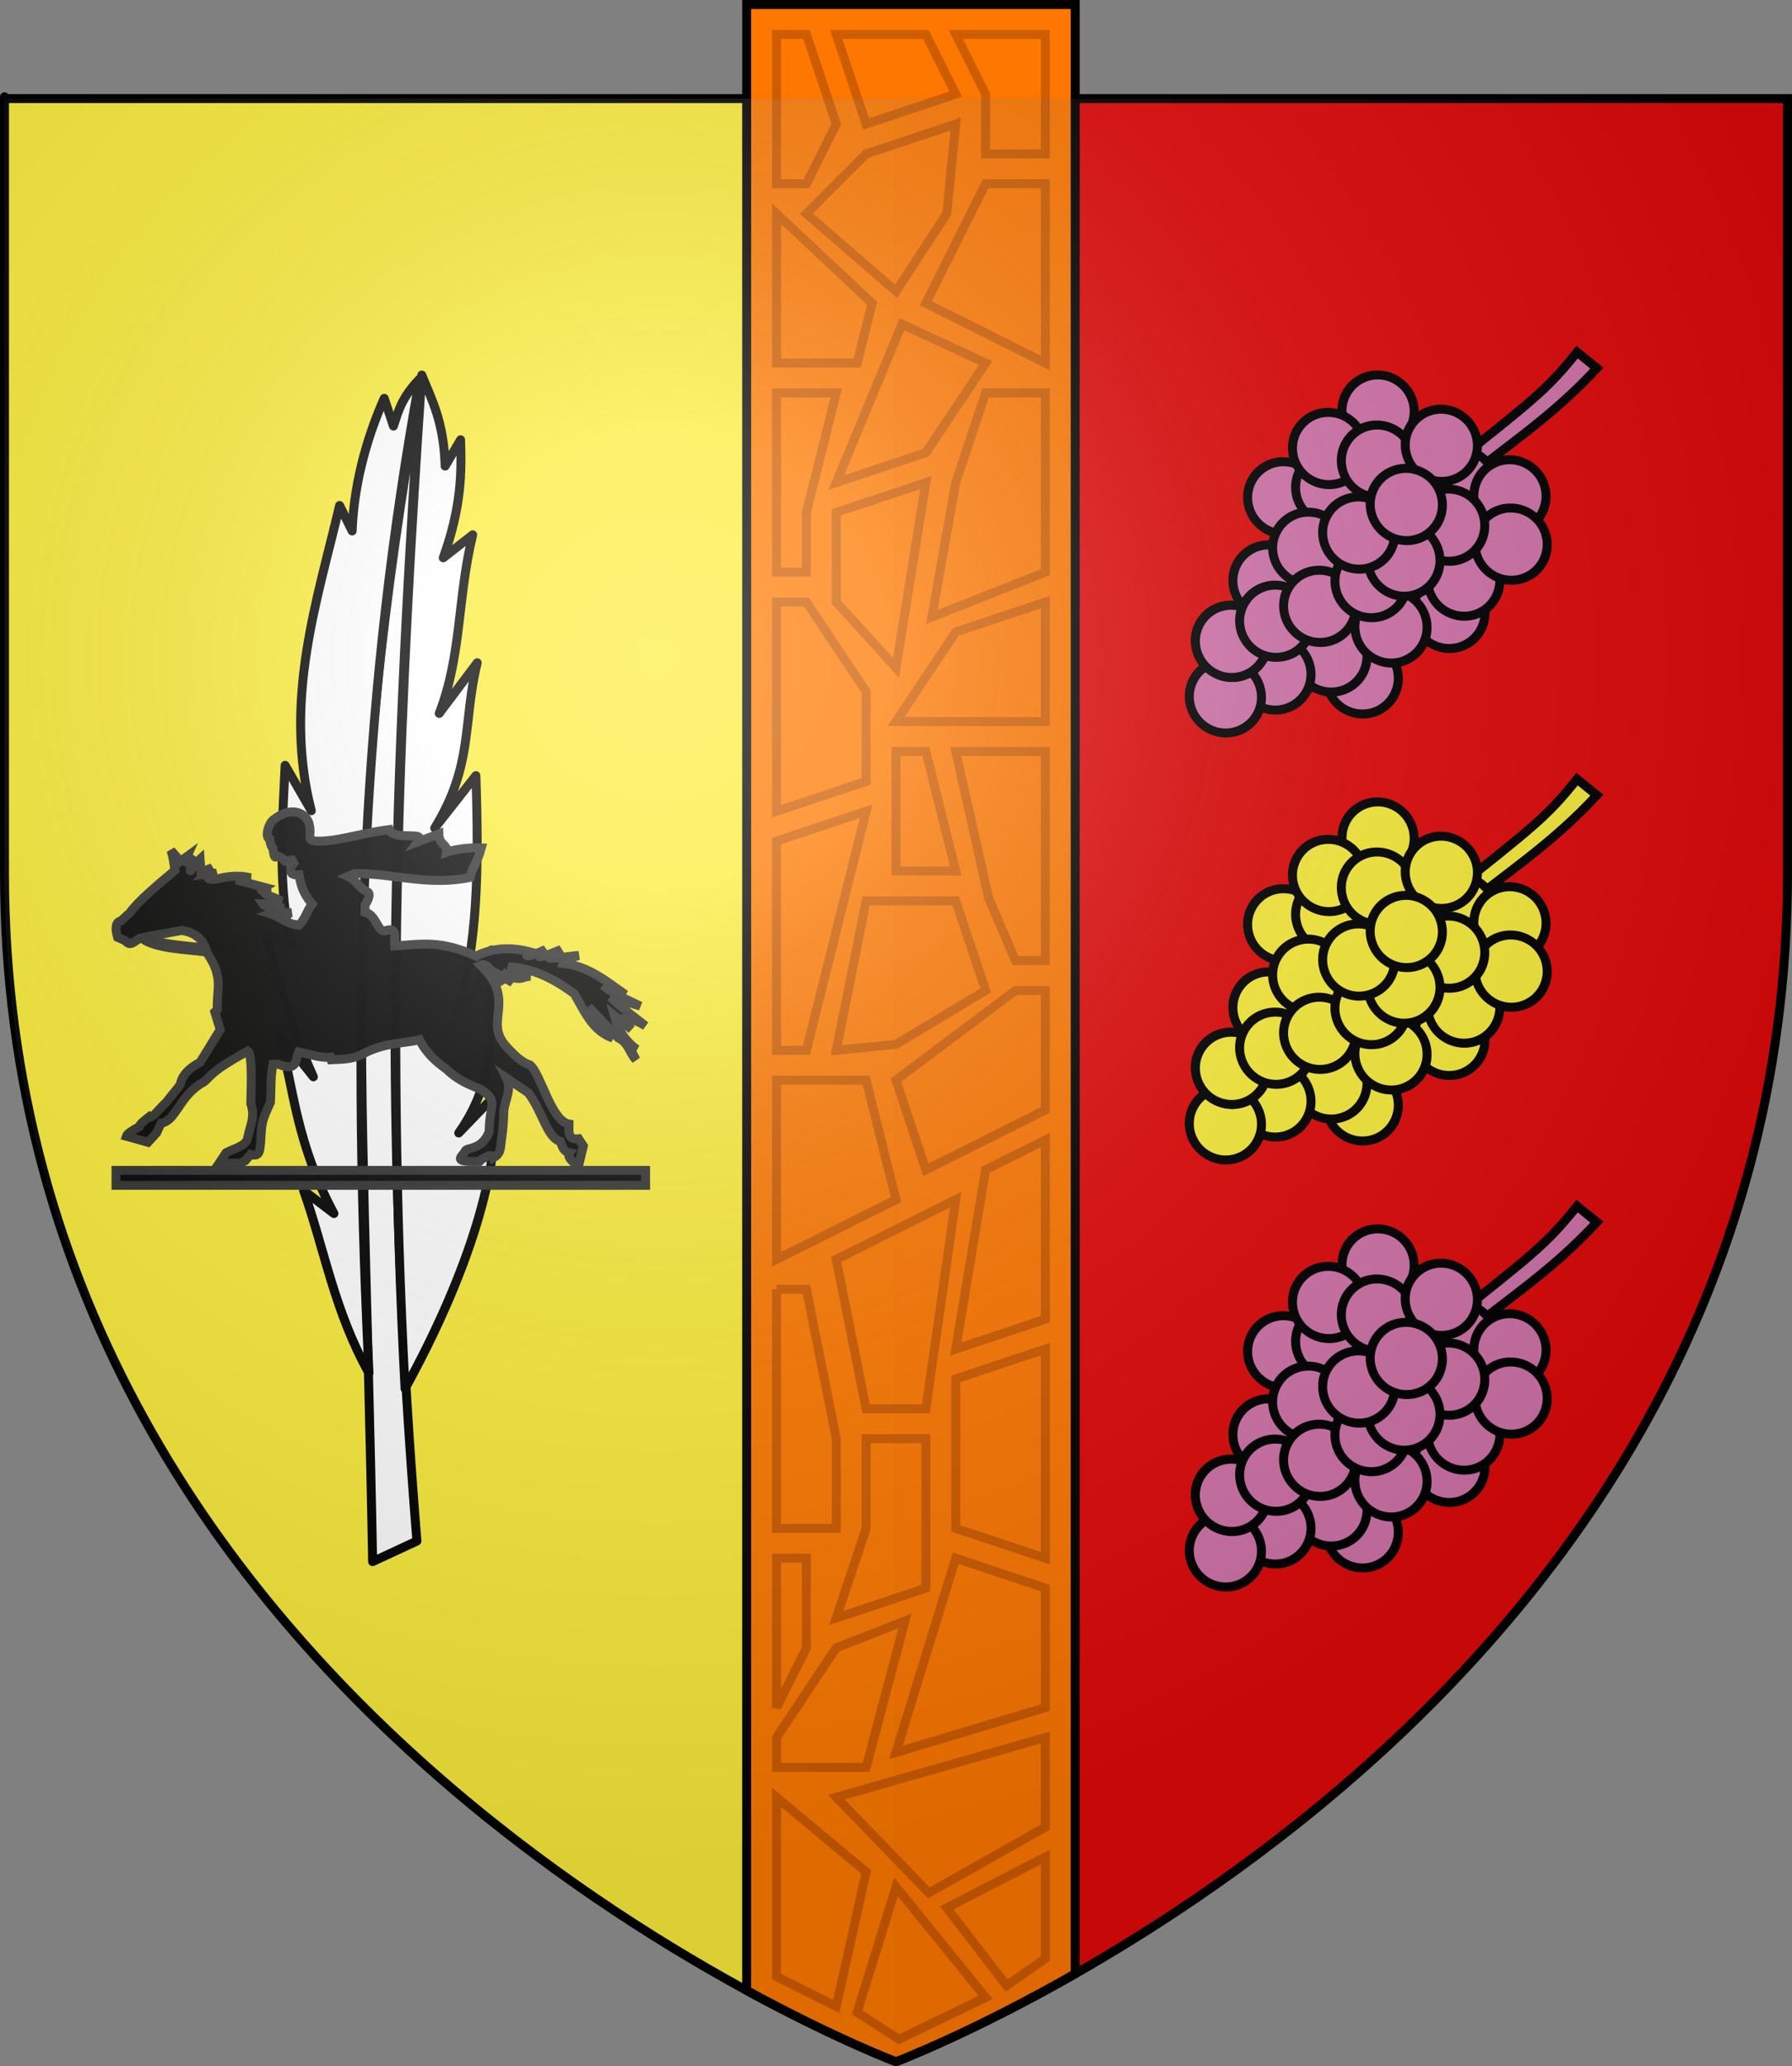 <?xml version="1.0" encoding="UTF-8" standalone="no"?>
<svg
   xmlns:dc="http://purl.org/dc/elements/1.1/"
   xmlns:cc="http://creativecommons.org/ns#"
   xmlns:rdf="http://www.w3.org/1999/02/22-rdf-syntax-ns#"
   xmlns:svg="http://www.w3.org/2000/svg"
   xmlns="http://www.w3.org/2000/svg"
   xmlns:xlink="http://www.w3.org/1999/xlink"
   xmlns:sodipodi="http://sodipodi.sourceforge.net/DTD/sodipodi-0.dtd"
   xmlns:inkscape="http://www.inkscape.org/namespaces/inkscape"
   width="600"
   height="691.5"
   viewBox="-300 -300 600 691.5"
   id="svg4761"
   version="1.1"
   inkscape:version="0.48.1 "
   sodipodi:docname="Blason ville fr Montussan (Gironde).svg"
   inkscape:export-filename="C:\Users\Henry\Pictures\Mes images\Blas\Blasons miens png\Nouveaux\Blason 33 Montussan.png"
   inkscape:export-xdpi="144"
   inkscape:export-ydpi="144">
  <rect x="-300" y="-300" width="600" height="691.5" fill="#808080" stroke="none"/>
  <sodipodi:namedview
     pagecolor="#ffffff"
     bordercolor="#666666"
     borderopacity="1"
     objecttolerance="10"
     gridtolerance="10"
     guidetolerance="10"
     inkscape:pageopacity="0"
     inkscape:pageshadow="2"
     inkscape:window-width="1920"
     inkscape:window-height="1058"
     id="namedview4786"
     showgrid="false"
     inkscape:zoom="1.2378886"
     inkscape:cx="300"
     inkscape:cy="345.75"
     inkscape:window-x="-8"
     inkscape:window-y="-8"
     inkscape:window-maximized="1"
     inkscape:current-layer="layer3"
     fit-margin-top="0"
     fit-margin-left="0"
     fit-margin-right="0"
     fit-margin-bottom="0">
    <inkscape:grid
       type="xygrid"
       id="grid3021"
       empspacing="5"
       visible="true"
       enabled="true"
       snapvisiblegridlinesonly="true" />
  </sodipodi:namedview>
  <defs
     id="defs4763">
    <radialGradient
       id="Gradient1"
       gradientUnits="userSpaceOnUse"
       cx="-80"
       cy="-80"
       r="405"
       gradientTransform="translate(0,-31.5)">
      <stop
         style="stop-color:#fff;stop-opacity:0.31"
         offset="0"
         id="stop4766" />
      <stop
         style="stop-color:#fff;stop-opacity:0.25"
         offset="0.19"
         id="stop4768" />
      <stop
         style="stop-color:#6b6b6b;stop-opacity:0.125"
         offset="0.6"
         id="stop4770" />
      <stop
         style="stop-color:#000;stop-opacity:0.125"
         offset="1"
         id="stop4772" />
    </radialGradient>
    <clipPath
       id="shield_cut">
      <path
         id="shield"
         d="m -298.5,-298.5 h 597 V -40 C 298.5,246.2 0,358.39 0,358.39 0,358.39 -298.5,246.2 -298.5,-40 z"
         inkscape:connector-curvature="0" />
    </clipPath>
  </defs>
  <g
     id="layer4"
     inkscape:label="Fond écu"
     inkscape:groupmode="layer"
     transform="translate(0,31.5)"
     sodipodi:insensitive="true">
    <g
       id="g4031">
      <g
         id="g3059">
        <use
           xlink:href="#shield"
           id="use4777"
           style="fill:#e20909"
           x="0"
           y="0"
           width="600"
           height="660" />
        <path
           inkscape:connector-curvature="0"
           style="opacity:0.99;fill:#fcef3c;fill-opacity:1;stroke:#000000;stroke-width:1.5;stroke-linecap:butt;stroke-linejoin:miter;stroke-miterlimit:4;stroke-opacity:1;stroke-dasharray:none"
           d="m 1.5,1.5 0,258.812 C 1.5,546.058 300,658.5 300,658.5 l 0,-657 -298.5,0 z"
           transform="translate(-300,-300)"
           id="rect3026" />
      </g>
      <path
         inkscape:connector-curvature="0"
         inkscape:export-ydpi="144"
         inkscape:export-xdpi="144"
         id="path1411"
         style="fill:none;stroke:#000000;stroke-width:3;stroke-linecap:butt;stroke-linejoin:miter;stroke-miterlimit:4;stroke-opacity:1;stroke-dasharray:none;display:inline"
         d="m -1e-5,358.5 c 0,0 -298.5,-112.436 -298.5,-398.182 0,-285.746 0,-258.818 0,-258.818 l 597,0 0,258.818 c 0,285.746 -298.5,398.182 -298.5,398.182 z"
         sodipodi:nodetypes="cccccc" />
      <path
         sodipodi:nodetypes="cccccc"
         inkscape:connector-curvature="0"
         id="rect3974"
         transform="translate(-300,-300)"
         d="m 250,-30 0,664.656 c 29.821,16.242 50,23.844 50,23.844 0,0 24.765,-9.347 60,-29.438 L 360,-30 z"
         style="opacity:0.99;fill:#ff7800;fill-opacity:1;stroke:#000000;stroke-width:3;stroke-linecap:butt;stroke-linejoin:miter;stroke-miterlimit:4;stroke-opacity:1;stroke-dasharray:none" />
    </g>
  </g>
  <g
     id="layer3"
     inkscape:label="Meubles"
     inkscape:groupmode="layer"
     transform="translate(0,31.5)"
     sodipodi:insensitive="true">
    <g
       id="g4470">
      <g
         id="g4346">
        <path
           style="opacity:0.99;fill:none;stroke:#ce5c00;stroke-width:3;stroke-linecap:butt;stroke-linejoin:miter;stroke-miterlimit:4;stroke-opacity:1;stroke-dasharray:none"
           d="m -40,-320 10,0 10,30 -10,20 -10,0 z"
           id="path4046"
           inkscape:connector-curvature="0" />
        <path
           style="opacity:0.99;fill:none;stroke:#ce5c00;stroke-width:3;stroke-linecap:butt;stroke-linejoin:miter;stroke-miterlimit:4;stroke-opacity:1;stroke-dasharray:none"
           d="m -20,-320 10,30 30,-10 -10,-20 z"
           id="path4048"
           inkscape:connector-curvature="0" />
        <path
           style="opacity:0.99;fill:none;stroke:#ce5c00;stroke-width:3;stroke-linecap:butt;stroke-linejoin:miter;stroke-miterlimit:4;stroke-opacity:1;stroke-dasharray:none"
           d="m 20,-320 30,0 0,40 -20,0 0,-20 z"
           id="path4050"
           inkscape:connector-curvature="0" />
        <path
           style="opacity:0.99;fill:none;stroke:#ce5c00;stroke-width:3;stroke-linecap:butt;stroke-linejoin:miter;stroke-miterlimit:4;stroke-opacity:1;stroke-dasharray:none"
           d="m 20,-290 -30,10 -20,20 30,26 17,-26 z"
           id="path4052"
           inkscape:connector-curvature="0"
           sodipodi:nodetypes="cccccc" />
        <path
           style="opacity:0.99;fill:none;stroke:#ce5c00;stroke-width:3;stroke-linecap:butt;stroke-linejoin:miter;stroke-miterlimit:4;stroke-opacity:1;stroke-dasharray:none"
           d="m -40,-260 0,50 27,0 5,-20 z"
           id="path4054"
           inkscape:connector-curvature="0"
           sodipodi:nodetypes="ccccc" />
        <path
           style="opacity:0.99;fill:none;stroke:#ce5c00;stroke-width:3;stroke-linecap:butt;stroke-linejoin:miter;stroke-miterlimit:4;stroke-opacity:1;stroke-dasharray:none"
           d="m 30,-270 20,0 0,60 -40,-20 z"
           id="path4056"
           inkscape:connector-curvature="0" />
        <path
           style="opacity:0.99;fill:none;stroke:#ce5c00;stroke-width:3;stroke-linecap:butt;stroke-linejoin:miter;stroke-miterlimit:4;stroke-opacity:1;stroke-dasharray:none"
           d="m 2,-223 28,13 -20,30 -30,10 z"
           id="path4058"
           inkscape:connector-curvature="0"
           sodipodi:nodetypes="ccccc" />
        <path
           style="opacity:0.99;fill:none;stroke:#ce5c00;stroke-width:3;stroke-linecap:butt;stroke-linejoin:miter;stroke-miterlimit:4;stroke-opacity:1;stroke-dasharray:none"
           d="m 30,-200 20,0 0,60 -38,15 8,-45 z"
           id="path4060"
           inkscape:connector-curvature="0"
           sodipodi:nodetypes="cccccc" />
        <path
           style="opacity:0.99;fill:none;stroke:#ce5c00;stroke-width:3;stroke-linecap:butt;stroke-linejoin:miter;stroke-miterlimit:4;stroke-opacity:1;stroke-dasharray:none"
           d="m -40,-200 20,0 -10,40 0,20 -10,0 z"
           id="path4062"
           inkscape:connector-curvature="0" />
        <path
           style="opacity:0.99;fill:none;stroke:#ce5c00;stroke-width:3;stroke-linecap:butt;stroke-linejoin:miter;stroke-miterlimit:4;stroke-opacity:1;stroke-dasharray:none"
           d="m -20,-160 30,-10 -10,62 -20,-22 z"
           id="path4064"
           inkscape:connector-curvature="0"
           sodipodi:nodetypes="ccccc" />
        <path
           style="opacity:0.99;fill:none;stroke:#ce5c00;stroke-width:3;stroke-linecap:butt;stroke-linejoin:miter;stroke-miterlimit:4;stroke-opacity:1;stroke-dasharray:none"
           d="m 50,-130 -30,10 -20,30 50,0 z"
           id="path4066"
           inkscape:connector-curvature="0"
           sodipodi:nodetypes="ccccc" />
        <path
           style="opacity:0.99;fill:none;stroke:#ce5c00;stroke-width:3;stroke-linecap:butt;stroke-linejoin:miter;stroke-miterlimit:4;stroke-opacity:1;stroke-dasharray:none"
           d="m -40,-130 10,0 20,30 0,30 -30,10 z"
           id="path4068"
           inkscape:connector-curvature="0" />
        <path
           style="opacity:0.99;fill:none;stroke:#ce5c00;stroke-width:3;stroke-linecap:butt;stroke-linejoin:miter;stroke-miterlimit:4;stroke-opacity:1;stroke-dasharray:none"
           d="m 0,-80 0,40 20,0 -10,-40 z"
           id="path4070"
           inkscape:connector-curvature="0" />
        <path
           style="opacity:0.99;fill:none;stroke:#ce5c00;stroke-width:3;stroke-linecap:butt;stroke-linejoin:miter;stroke-miterlimit:4;stroke-opacity:1;stroke-dasharray:none"
           d="m 20,-80 30,0 0,70 -10,0 -9,-21 z"
           id="path4072"
           inkscape:connector-curvature="0"
           sodipodi:nodetypes="cccccc" />
        <path
           style="opacity:0.99;fill:none;stroke:#ce5c00;stroke-width:3;stroke-linecap:butt;stroke-linejoin:miter;stroke-miterlimit:4;stroke-opacity:1;stroke-dasharray:none"
           d="M 20,-30 30,0 0,18 l -20,2 10,-50 z"
           id="path4074"
           inkscape:connector-curvature="0"
           sodipodi:nodetypes="cccccc" />
        <path
           style="opacity:0.99;fill:none;stroke:#ce5c00;stroke-width:3;stroke-linecap:butt;stroke-linejoin:miter;stroke-miterlimit:4;stroke-opacity:1;stroke-dasharray:none"
           d="m -10,-60 -30,10 0,70 10,0 z"
           id="path4076"
           inkscape:connector-curvature="0" />
        <path
           style="opacity:0.99;fill:none;stroke:#ce5c00;stroke-width:3;stroke-linecap:butt;stroke-linejoin:miter;stroke-miterlimit:4;stroke-opacity:1;stroke-dasharray:none"
           d="m -40,30 30,0 10,40 -40,20 z"
           id="path4078"
           inkscape:connector-curvature="0" />
        <path
           style="opacity:0.99;fill:none;stroke:#ce5c00;stroke-width:3;stroke-linecap:butt;stroke-linejoin:miter;stroke-miterlimit:4;stroke-opacity:1;stroke-dasharray:none"
           d="M 40,0 0,30 10,60 50,40 50,0 40,0 z"
           id="path4080"
           inkscape:connector-curvature="0" />
        <path
           style="opacity:0.99;fill:none;stroke:#ce5c00;stroke-width:3;stroke-linecap:butt;stroke-linejoin:miter;stroke-miterlimit:4;stroke-opacity:1;stroke-dasharray:none"
           d="M 50,50 30,60 20,120 50,110 z"
           id="path4082"
           inkscape:connector-curvature="0" />
        <path
           style="opacity:0.99;fill:none;stroke:#ce5c00;stroke-width:3;stroke-linecap:butt;stroke-linejoin:miter;stroke-miterlimit:4;stroke-opacity:1;stroke-dasharray:none"
           d="m 20,70 -40,20 10,50 20,0 z"
           id="path4084"
           inkscape:connector-curvature="0" />
        <path
           style="opacity:0.99;fill:none;stroke:#ce5c00;stroke-width:3;stroke-linecap:butt;stroke-linejoin:miter;stroke-miterlimit:4;stroke-opacity:1;stroke-dasharray:none"
           d="m -40,100 10,0 10,50 0,30 -20,0 0,-80 z"
           id="path4086"
           inkscape:connector-curvature="0" />
        <path
           style="opacity:0.99;fill:none;stroke:#ce5c00;stroke-width:3;stroke-linecap:butt;stroke-linejoin:miter;stroke-miterlimit:4;stroke-opacity:1;stroke-dasharray:none"
           d="m 20,130 30,-10 0,70 -30,-10 z"
           id="path4088"
           inkscape:connector-curvature="0" />
        <path
           style="opacity:0.99;fill:none;stroke:#ce5c00;stroke-width:3;stroke-linecap:butt;stroke-linejoin:miter;stroke-miterlimit:4;stroke-opacity:1;stroke-dasharray:none"
           d="m -10,150 20,0 0,50 -30,10 10,-30 z"
           id="path4090"
           inkscape:connector-curvature="0" />
        <path
           style="opacity:0.99;fill:none;stroke:#ce5c00;stroke-width:3;stroke-linecap:butt;stroke-linejoin:miter;stroke-miterlimit:4;stroke-opacity:1;stroke-dasharray:none"
           d="M 20,190 0,255 50,240 50,200 z"
           id="path4092"
           inkscape:connector-curvature="0"
           sodipodi:nodetypes="ccccc" />
        <path
           style="opacity:0.99;fill:none;stroke:#ce5c00;stroke-width:3;stroke-linecap:butt;stroke-linejoin:miter;stroke-miterlimit:4;stroke-opacity:1;stroke-dasharray:none"
           d="m -40,190 10,0 0,30 -10,20 z"
           id="path4094"
           inkscape:connector-curvature="0" />
        <path
           style="opacity:0.99;fill:none;stroke:#ce5c00;stroke-width:3;stroke-linecap:butt;stroke-linejoin:miter;stroke-miterlimit:4;stroke-opacity:1;stroke-dasharray:none"
           d="m -20,220 23,-9 -13,49 -30,0 0,-10 z"
           id="path4096"
           inkscape:connector-curvature="0"
           sodipodi:nodetypes="cccccc" />
        <path
           style="opacity:0.99;fill:none;stroke:#ce5c00;stroke-width:3;stroke-linecap:butt;stroke-linejoin:miter;stroke-miterlimit:4;stroke-opacity:1;stroke-dasharray:none"
           d="m -40,270 0,60 20,10 10,-45 z"
           id="path4098"
           inkscape:connector-curvature="0"
           sodipodi:nodetypes="ccccc" />
        <path
           style="opacity:0.99;fill:none;stroke:#ce5c00;stroke-width:3;stroke-linecap:butt;stroke-linejoin:miter;stroke-miterlimit:4;stroke-opacity:1;stroke-dasharray:none"
           d="m -20,270 31,32 39,-22 0,-30 z"
           id="path4100"
           inkscape:connector-curvature="0"
           sodipodi:nodetypes="ccccc" />
        <path
           style="opacity:0.99;fill:none;stroke:#ce5c00;stroke-width:3;stroke-linecap:butt;stroke-linejoin:miter;stroke-miterlimit:4;stroke-opacity:1;stroke-dasharray:none"
           d="m 0,300 -13,42 14,9 29,-14 z"
           id="path4102"
           inkscape:connector-curvature="0"
           sodipodi:nodetypes="ccccc" />
        <path
           style="opacity:0.99;fill:none;stroke:#ce5c00;stroke-width:3;stroke-linecap:butt;stroke-linejoin:miter;stroke-miterlimit:4;stroke-opacity:1;stroke-dasharray:none"
           d="m 50,290 -33,17 20,26 13,-9 z"
           id="path4104"
           inkscape:connector-curvature="0"
           sodipodi:nodetypes="ccccc" />
      </g>
      <g
         id="g4378">
        <g
           id="g7314"
           transform="matrix(0.979,0.979,-0.979,0.979,412.726,-953.117)"
           style="fill:#d576ad">
          <path
             inkscape:connector-curvature="0"
             sodipodi:nodetypes="ccccc"
             id="path10267"
             d="m 289.465,471.347 c 0.639,16.103 -2.219,28.724 -3.777,43.905 l -4.845,0.456 c 3.109,-27.856 3.84,-31.666 2.497,-43.72 z"
             style="fill:#d576ad;fill-opacity:1;fill-rule:evenodd;stroke:#000000;stroke-width:2.167;stroke-linecap:butt;stroke-linejoin:miter;stroke-miterlimit:4;stroke-opacity:1;stroke-dasharray:none" />
          <g
             transform="translate(-17.774,5.469)"
             id="g7061"
             style="fill:#d576ad">
            <path
               sodipodi:type="arc"
               style="fill:#d576ad;fill-opacity:1;fill-rule:evenodd;stroke:#000000;stroke-width:4.83;stroke-linecap:round;stroke-linejoin:miter;stroke-miterlimit:4;stroke-opacity:1;stroke-dasharray:none;stroke-dashoffset:0"
               id="path10249"
               sodipodi:cx="789.83826"
               sodipodi:cy="580.80402"
               sodipodi:rx="19.091883"
               sodipodi:ry="19.79899"
               d="m 783.942,599.635 a 19.092,19.799 0 1 1 0.031,0.011"
               sodipodi:start="1.884771"
               sodipodi:end="8.1662395"
               sodipodi:open="true"
               transform="matrix(0.46,0,0,0.438,-39.782,278.485)" />
            <path
               sodipodi:type="arc"
               style="fill:#d576ad;fill-opacity:1;fill-rule:evenodd;stroke:#000000;stroke-width:4.83;stroke-linecap:round;stroke-linejoin:miter;stroke-miterlimit:4;stroke-opacity:1;stroke-dasharray:none;stroke-dashoffset:0"
               id="path10251"
               sodipodi:cx="789.83826"
               sodipodi:cy="580.80402"
               sodipodi:rx="19.091883"
               sodipodi:ry="19.79899"
               d="m 783.942,599.635 a 19.092,19.799 0 1 1 0.031,0.011"
               sodipodi:start="1.884771"
               sodipodi:end="8.1662395"
               sodipodi:open="true"
               transform="matrix(0.46,0,0,0.438,-42.762,270.43)" />
            <path
               sodipodi:type="arc"
               style="fill:#d576ad;fill-opacity:1;fill-rule:evenodd;stroke:#000000;stroke-width:4.83;stroke-linecap:round;stroke-linejoin:miter;stroke-miterlimit:4;stroke-opacity:1;stroke-dasharray:none;stroke-dashoffset:0"
               id="path10253"
               sodipodi:cx="789.83826"
               sodipodi:cy="580.80402"
               sodipodi:rx="19.091883"
               sodipodi:ry="19.79899"
               d="m 783.942,599.635 a 19.092,19.799 0 1 1 0.031,0.011"
               sodipodi:start="1.884771"
               sodipodi:end="8.1662395"
               sodipodi:open="true"
               transform="matrix(0.46,0,0,0.438,-59.66,254.94)" />
            <path
               sodipodi:type="arc"
               style="fill:#d576ad;fill-opacity:1;fill-rule:evenodd;stroke:#000000;stroke-width:4.83;stroke-linecap:round;stroke-linejoin:miter;stroke-miterlimit:4;stroke-opacity:1;stroke-dasharray:none;stroke-dashoffset:0"
               id="path10255"
               sodipodi:cx="789.83826"
               sodipodi:cy="580.80402"
               sodipodi:rx="19.091883"
               sodipodi:ry="19.79899"
               d="m 783.942,599.635 a 19.092,19.799 0 1 1 0.031,0.011"
               sodipodi:start="1.884771"
               sodipodi:end="8.1662395"
               sodipodi:open="true"
               transform="matrix(0.46,0,0,0.438,-86.307,256.18)" />
            <path
               sodipodi:type="arc"
               style="fill:#d576ad;fill-opacity:1;fill-rule:evenodd;stroke:#000000;stroke-width:4.83;stroke-linecap:round;stroke-linejoin:miter;stroke-miterlimit:4;stroke-opacity:1;stroke-dasharray:none;stroke-dashoffset:0"
               id="path10257"
               sodipodi:cx="789.83826"
               sodipodi:cy="580.80402"
               sodipodi:rx="19.091883"
               sodipodi:ry="19.79899"
               d="m 783.942,599.635 a 19.092,19.799 0 1 1 0.031,0.011"
               sodipodi:start="1.884771"
               sodipodi:end="8.1662395"
               sodipodi:open="true"
               transform="matrix(0.46,0,0,0.438,-49.261,248.125)" />
            <path
               sodipodi:type="arc"
               style="fill:#d576ad;fill-opacity:1;fill-rule:evenodd;stroke:#000000;stroke-width:4.83;stroke-linecap:round;stroke-linejoin:miter;stroke-miterlimit:4;stroke-opacity:1;stroke-dasharray:none;stroke-dashoffset:0"
               id="path10259"
               sodipodi:cx="789.83826"
               sodipodi:cy="580.80402"
               sodipodi:rx="19.091883"
               sodipodi:ry="19.79899"
               d="m 783.942,599.635 a 19.092,19.799 0 1 1 0.031,0.011"
               sodipodi:start="1.884771"
               sodipodi:end="8.1662395"
               sodipodi:open="true"
               transform="matrix(0.46,0,0,0.438,-40.812,256.18)" />
            <path
               sodipodi:type="arc"
               style="fill:#d576ad;fill-opacity:1;fill-rule:evenodd;stroke:#000000;stroke-width:4.83;stroke-linecap:round;stroke-linejoin:miter;stroke-miterlimit:4;stroke-opacity:1;stroke-dasharray:none;stroke-dashoffset:0"
               id="path10261"
               sodipodi:cx="789.83826"
               sodipodi:cy="580.80402"
               sodipodi:rx="19.091883"
               sodipodi:ry="19.79899"
               d="m 783.942,599.635 a 19.092,19.799 0 1 1 0.031,0.011"
               sodipodi:start="1.884771"
               sodipodi:end="8.1662395"
               sodipodi:open="true"
               transform="matrix(0.46,0,0,0.438,-87.607,287.159)" />
            <path
               sodipodi:type="arc"
               style="fill:#d576ad;fill-opacity:1;fill-rule:evenodd;stroke:#000000;stroke-width:4.83;stroke-linecap:round;stroke-linejoin:miter;stroke-miterlimit:4;stroke-opacity:1;stroke-dasharray:none;stroke-dashoffset:0"
               id="path10263"
               sodipodi:cx="789.83826"
               sodipodi:cy="580.80402"
               sodipodi:rx="19.091883"
               sodipodi:ry="19.79899"
               d="m 783.942,599.635 a 19.092,19.799 0 1 1 0.031,0.011"
               sodipodi:start="1.884771"
               sodipodi:end="8.1662395"
               sodipodi:open="true"
               transform="matrix(0.46,0,0,0.438,-81.108,277.245)" />
            <path
               sodipodi:type="arc"
               style="fill:#d576ad;fill-opacity:1;fill-rule:evenodd;stroke:#000000;stroke-width:4.83;stroke-linecap:round;stroke-linejoin:miter;stroke-miterlimit:4;stroke-opacity:1;stroke-dasharray:none;stroke-dashoffset:0"
               id="path10265"
               sodipodi:cx="789.83826"
               sodipodi:cy="580.80402"
               sodipodi:rx="19.091883"
               sodipodi:ry="19.79899"
               d="m 783.942,599.635 a 19.092,19.799 0 1 1 0.031,0.011"
               sodipodi:start="1.884771"
               sodipodi:end="8.1662395"
               sodipodi:open="true"
               transform="matrix(0.46,0,0,0.438,-88.369,271.05)" />
            <path
               sodipodi:type="arc"
               style="fill:#d576ad;fill-opacity:1;fill-rule:evenodd;stroke:#000000;stroke-width:4.83;stroke-linecap:round;stroke-linejoin:miter;stroke-miterlimit:4;stroke-opacity:1;stroke-dasharray:none;stroke-dashoffset:0"
               id="path10269"
               sodipodi:cx="789.83826"
               sodipodi:cy="580.80402"
               sodipodi:rx="19.091883"
               sodipodi:ry="19.79899"
               d="m 783.942,599.635 a 19.092,19.799 0 1 1 0.031,0.011"
               sodipodi:start="1.884771"
               sodipodi:end="8.1662395"
               sodipodi:open="true"
               transform="matrix(0.46,0,0,0.438,-54.73,263.615)" />
            <path
               sodipodi:type="arc"
               style="fill:#d576ad;fill-opacity:1;fill-rule:evenodd;stroke:#000000;stroke-width:4.83;stroke-linecap:round;stroke-linejoin:miter;stroke-miterlimit:4;stroke-opacity:1;stroke-dasharray:none;stroke-dashoffset:0"
               id="path10271"
               sodipodi:cx="789.83826"
               sodipodi:cy="580.80402"
               sodipodi:rx="19.091883"
               sodipodi:ry="19.79899"
               d="m 783.942,599.635 a 19.092,19.799 0 1 1 0.031,0.011"
               sodipodi:start="1.884771"
               sodipodi:end="8.1662395"
               sodipodi:open="true"
               transform="matrix(0.46,0,0,0.438,-77.858,264.854)" />
            <path
               sodipodi:type="arc"
               style="fill:#d576ad;fill-opacity:1;fill-rule:evenodd;stroke:#000000;stroke-width:4.83;stroke-linecap:round;stroke-linejoin:miter;stroke-miterlimit:4;stroke-opacity:1;stroke-dasharray:none;stroke-dashoffset:0"
               id="path10273"
               sodipodi:cx="789.83826"
               sodipodi:cy="580.80402"
               sodipodi:rx="19.091883"
               sodipodi:ry="19.79899"
               d="m 783.942,599.635 a 19.092,19.799 0 1 1 0.031,0.011"
               sodipodi:start="1.884771"
               sodipodi:end="8.1662395"
               sodipodi:open="true"
               transform="matrix(0.46,0,0,0.438,-69.632,251.223)" />
            <path
               sodipodi:type="arc"
               style="fill:#d576ad;fill-opacity:1;fill-rule:evenodd;stroke:#000000;stroke-width:4.83;stroke-linecap:round;stroke-linejoin:miter;stroke-miterlimit:4;stroke-opacity:1;stroke-dasharray:none;stroke-dashoffset:0"
               id="path10275"
               sodipodi:cx="789.83826"
               sodipodi:cy="580.80402"
               sodipodi:rx="19.091883"
               sodipodi:ry="19.79899"
               d="m 783.942,599.635 a 19.092,19.799 0 1 1 0.031,0.011"
               sodipodi:start="1.884771"
               sodipodi:end="8.1662395"
               sodipodi:open="true"
               transform="matrix(0.46,0,0,0.438,-43.412,304.507)" />
            <path
               sodipodi:type="arc"
               style="fill:#d576ad;fill-opacity:1;fill-rule:evenodd;stroke:#000000;stroke-width:4.83;stroke-linecap:round;stroke-linejoin:miter;stroke-miterlimit:4;stroke-opacity:1;stroke-dasharray:none;stroke-dashoffset:0"
               id="path10277"
               sodipodi:cx="789.83826"
               sodipodi:cy="580.80402"
               sodipodi:rx="19.091883"
               sodipodi:ry="19.79899"
               d="m 783.942,599.635 a 19.092,19.799 0 1 1 0.031,0.011"
               sodipodi:start="1.884771"
               sodipodi:end="8.1662395"
               sodipodi:open="true"
               transform="matrix(0.46,0,0,0.438,-52.511,306.109)" />
            <path
               sodipodi:type="arc"
               style="fill:#d576ad;fill-opacity:1;fill-rule:evenodd;stroke:#000000;stroke-width:4.83;stroke-linecap:round;stroke-linejoin:miter;stroke-miterlimit:4;stroke-opacity:1;stroke-dasharray:none;stroke-dashoffset:0"
               id="path10279"
               sodipodi:cx="789.83826"
               sodipodi:cy="580.80402"
               sodipodi:rx="19.091883"
               sodipodi:ry="19.79899"
               d="m 783.942,599.635 a 19.092,19.799 0 1 1 0.031,0.011"
               sodipodi:start="1.884771"
               sodipodi:end="8.1662395"
               sodipodi:open="true"
               transform="matrix(0.46,0,0,0.438,-47.2,290.876)" />
            <path
               sodipodi:type="arc"
               style="fill:#d576ad;fill-opacity:1;fill-rule:evenodd;stroke:#000000;stroke-width:4.83;stroke-linecap:round;stroke-linejoin:miter;stroke-miterlimit:4;stroke-opacity:1;stroke-dasharray:none;stroke-dashoffset:0"
               id="path10281"
               sodipodi:cx="789.83826"
               sodipodi:cy="580.80402"
               sodipodi:rx="19.091883"
               sodipodi:ry="19.79899"
               d="m 783.942,599.635 a 19.092,19.799 0 1 1 0.031,0.011"
               sodipodi:start="1.884771"
               sodipodi:end="8.1662395"
               sodipodi:open="true"
               transform="matrix(0.46,0,0,0.438,-75.908,303.888)" />
            <path
               sodipodi:type="arc"
               style="fill:#d576ad;fill-opacity:1;fill-rule:evenodd;stroke:#000000;stroke-width:4.83;stroke-linecap:round;stroke-linejoin:miter;stroke-miterlimit:4;stroke-opacity:1;stroke-dasharray:none;stroke-dashoffset:0"
               id="path10283"
               sodipodi:cx="789.83826"
               sodipodi:cy="580.80402"
               sodipodi:rx="19.091883"
               sodipodi:ry="19.79899"
               d="m 783.942,599.635 a 19.092,19.799 0 1 1 0.031,0.011"
               sodipodi:start="1.884771"
               sodipodi:end="8.1662395"
               sodipodi:open="true"
               transform="matrix(0.46,0,0,0.438,-74.72,291.496)" />
            <path
               sodipodi:type="arc"
               style="fill:#d576ad;fill-opacity:1;fill-rule:evenodd;stroke:#000000;stroke-width:4.83;stroke-linecap:round;stroke-linejoin:miter;stroke-miterlimit:4;stroke-opacity:1;stroke-dasharray:none;stroke-dashoffset:0"
               id="path10285"
               sodipodi:cx="789.83826"
               sodipodi:cy="580.80402"
               sodipodi:rx="19.091883"
               sodipodi:ry="19.79899"
               d="m 783.942,599.635 a 19.092,19.799 0 1 1 0.031,0.011"
               sodipodi:start="1.884771"
               sodipodi:end="8.1662395"
               sodipodi:open="true"
               transform="matrix(0.46,0,0,0.438,-59.01,318.758)" />
            <path
               sodipodi:type="arc"
               style="fill:#d576ad;fill-opacity:1;fill-rule:evenodd;stroke:#000000;stroke-width:4.83;stroke-linecap:round;stroke-linejoin:miter;stroke-miterlimit:4;stroke-opacity:1;stroke-dasharray:none;stroke-dashoffset:0"
               id="path10287"
               sodipodi:cx="789.83826"
               sodipodi:cy="580.80402"
               sodipodi:rx="19.091883"
               sodipodi:ry="19.79899"
               d="m 783.942,599.635 a 19.092,19.799 0 1 1 0.031,0.011"
               sodipodi:start="1.884771"
               sodipodi:end="8.1662395"
               sodipodi:open="true"
               transform="matrix(0.46,0,0,0.438,-63.56,331.149)" />
            <path
               sodipodi:type="arc"
               style="fill:#d576ad;fill-opacity:1;fill-rule:evenodd;stroke:#000000;stroke-width:4.83;stroke-linecap:round;stroke-linejoin:miter;stroke-miterlimit:4;stroke-opacity:1;stroke-dasharray:none;stroke-dashoffset:0"
               id="path10289"
               sodipodi:cx="789.83826"
               sodipodi:cy="580.80402"
               sodipodi:rx="19.091883"
               sodipodi:ry="19.79899"
               d="m 783.942,599.635 a 19.092,19.799 0 1 1 0.031,0.011"
               sodipodi:start="1.884771"
               sodipodi:end="8.1662395"
               sodipodi:open="true"
               transform="matrix(0.46,0,0,0.438,-72.009,320.616)" />
            <path
               transform="matrix(0.46,0,0,0.438,-72.009,320.616)"
               sodipodi:open="true"
               sodipodi:end="8.1662395"
               sodipodi:start="1.884771"
               d="m 783.942,599.635 a 19.092,19.799 0 1 1 0.031,0.011"
               sodipodi:ry="19.79899"
               sodipodi:rx="19.091883"
               sodipodi:cy="580.80402"
               sodipodi:cx="789.83826"
               id="path10291"
               style="fill:#d576ad;fill-opacity:1;fill-rule:evenodd;stroke:#000000;stroke-width:4.83;stroke-linecap:round;stroke-linejoin:miter;stroke-miterlimit:4;stroke-opacity:1;stroke-dasharray:none;stroke-dashoffset:0"
               sodipodi:type="arc" />
            <path
               sodipodi:type="arc"
               style="fill:#d576ad;fill-opacity:1;fill-rule:evenodd;stroke:#000000;stroke-width:4.83;stroke-linecap:round;stroke-linejoin:miter;stroke-miterlimit:4;stroke-opacity:1;stroke-dasharray:none;stroke-dashoffset:0"
               id="path10293"
               sodipodi:cx="789.83826"
               sodipodi:cy="580.80402"
               sodipodi:rx="19.091883"
               sodipodi:ry="19.79899"
               d="m 783.942,599.635 a 19.092,19.799 0 1 1 0.031,0.011"
               sodipodi:start="1.884771"
               sodipodi:end="8.1662395"
               sodipodi:open="true"
               transform="matrix(0.46,0,0,0.438,-67.886,309.614)" />
            <path
               sodipodi:type="arc"
               style="fill:#d576ad;fill-opacity:1;fill-rule:evenodd;stroke:#000000;stroke-width:4.83;stroke-linecap:round;stroke-linejoin:miter;stroke-miterlimit:4;stroke-opacity:1;stroke-dasharray:none;stroke-dashoffset:0"
               id="path10295"
               sodipodi:cx="789.83826"
               sodipodi:cy="580.80402"
               sodipodi:rx="19.091883"
               sodipodi:ry="19.79899"
               d="m 783.942,599.635 a 19.092,19.799 0 1 1 0.031,0.011"
               sodipodi:start="1.884771"
               sodipodi:end="8.1662395"
               sodipodi:open="true"
               transform="matrix(0.46,0,0,0.438,-62.91,299.551)" />
            <path
               sodipodi:type="arc"
               style="fill:#d576ad;fill-opacity:1;fill-rule:evenodd;stroke:#000000;stroke-width:4.83;stroke-linecap:round;stroke-linejoin:miter;stroke-miterlimit:4;stroke-opacity:1;stroke-dasharray:none;stroke-dashoffset:0"
               id="path10297"
               sodipodi:cx="789.83826"
               sodipodi:cy="580.80402"
               sodipodi:rx="19.091883"
               sodipodi:ry="19.79899"
               d="m 783.942,599.635 a 19.092,19.799 0 1 1 0.031,0.011"
               sodipodi:start="1.884771"
               sodipodi:end="8.1662395"
               sodipodi:open="true"
               transform="matrix(0.46,0,0,0.438,-58.36,286.539)" />
            <path
               sodipodi:type="arc"
               style="fill:#d576ad;fill-opacity:1;fill-rule:evenodd;stroke:#000000;stroke-width:4.83;stroke-linecap:round;stroke-linejoin:miter;stroke-miterlimit:4;stroke-opacity:1;stroke-dasharray:none;stroke-dashoffset:0"
               id="path10299"
               sodipodi:cx="789.83826"
               sodipodi:cy="580.80402"
               sodipodi:rx="19.091883"
               sodipodi:ry="19.79899"
               d="m 783.942,599.635 a 19.092,19.799 0 1 1 0.031,0.011"
               sodipodi:start="1.884771"
               sodipodi:end="8.1662395"
               sodipodi:open="true"
               transform="matrix(0.46,0,0,0.438,-56.411,277.245)" />
            <path
               sodipodi:type="arc"
               style="fill:#d576ad;fill-opacity:1;fill-rule:evenodd;stroke:#000000;stroke-width:4.83;stroke-linecap:round;stroke-linejoin:miter;stroke-miterlimit:4;stroke-opacity:1;stroke-dasharray:none;stroke-dashoffset:0"
               id="path10301"
               sodipodi:cx="789.83826"
               sodipodi:cy="580.80402"
               sodipodi:rx="19.091883"
               sodipodi:ry="19.79899"
               d="m 783.942,599.635 a 19.092,19.799 0 1 1 0.031,0.011"
               sodipodi:start="1.884771"
               sodipodi:end="8.1662395"
               sodipodi:open="true"
               transform="matrix(0.46,0,0,0.438,-68.759,280.343)" />
            <path
               sodipodi:type="arc"
               style="fill:#d576ad;fill-opacity:1;fill-rule:evenodd;stroke:#000000;stroke-width:4.83;stroke-linecap:round;stroke-linejoin:miter;stroke-miterlimit:4;stroke-opacity:1;stroke-dasharray:none;stroke-dashoffset:0"
               id="path10303"
               sodipodi:cx="789.83826"
               sodipodi:cy="580.80402"
               sodipodi:rx="19.091883"
               sodipodi:ry="19.79899"
               d="m 783.942,599.635 a 19.092,19.799 0 1 1 0.031,0.011"
               sodipodi:start="1.884771"
               sodipodi:end="8.1662395"
               sodipodi:open="true"
               transform="matrix(0.46,0,0,0.438,-65.51,267.332)" />
          </g>
        </g>
        <g
           id="g7314-5"
           transform="matrix(0.979,0.979,-0.979,0.979,412.726,-810.217)">
          <path
             inkscape:connector-curvature="0"
             sodipodi:nodetypes="ccccc"
             id="path10267-6"
             d="m 289.465,471.347 c 0.639,16.103 -2.219,28.724 -3.777,43.905 l -4.845,0.456 c 3.109,-27.856 3.84,-31.666 2.497,-43.72 z"
             style="fill:#fcef3c;fill-opacity:1;fill-rule:evenodd;stroke:#000000;stroke-width:2.167;stroke-linecap:butt;stroke-linejoin:miter;stroke-miterlimit:4;stroke-opacity:1;stroke-dasharray:none" />
          <g
             transform="translate(-17.774,5.469)"
             id="g7061-3">
            <path
               sodipodi:type="arc"
               style="fill:#fcef3c;fill-opacity:1;fill-rule:evenodd;stroke:#000000;stroke-width:4.83;stroke-linecap:round;stroke-linejoin:miter;stroke-miterlimit:4;stroke-opacity:1;stroke-dasharray:none;stroke-dashoffset:0"
               id="path10249-9"
               sodipodi:cx="789.83826"
               sodipodi:cy="580.80402"
               sodipodi:rx="19.091883"
               sodipodi:ry="19.79899"
               d="m 783.942,599.635 a 19.092,19.799 0 1 1 0.031,0.011"
               sodipodi:start="1.884771"
               sodipodi:end="8.1662395"
               sodipodi:open="true"
               transform="matrix(0.46,0,0,0.438,-39.782,278.485)" />
            <path
               sodipodi:type="arc"
               style="fill:#fcef3c;fill-opacity:1;fill-rule:evenodd;stroke:#000000;stroke-width:4.83;stroke-linecap:round;stroke-linejoin:miter;stroke-miterlimit:4;stroke-opacity:1;stroke-dasharray:none;stroke-dashoffset:0"
               id="path10251-3"
               sodipodi:cx="789.83826"
               sodipodi:cy="580.80402"
               sodipodi:rx="19.091883"
               sodipodi:ry="19.79899"
               d="m 783.942,599.635 a 19.092,19.799 0 1 1 0.031,0.011"
               sodipodi:start="1.884771"
               sodipodi:end="8.1662395"
               sodipodi:open="true"
               transform="matrix(0.46,0,0,0.438,-42.762,270.43)" />
            <path
               sodipodi:type="arc"
               style="fill:#fcef3c;fill-opacity:1;fill-rule:evenodd;stroke:#000000;stroke-width:4.83;stroke-linecap:round;stroke-linejoin:miter;stroke-miterlimit:4;stroke-opacity:1;stroke-dasharray:none;stroke-dashoffset:0"
               id="path10253-5"
               sodipodi:cx="789.83826"
               sodipodi:cy="580.80402"
               sodipodi:rx="19.091883"
               sodipodi:ry="19.79899"
               d="m 783.942,599.635 a 19.092,19.799 0 1 1 0.031,0.011"
               sodipodi:start="1.884771"
               sodipodi:end="8.1662395"
               sodipodi:open="true"
               transform="matrix(0.46,0,0,0.438,-59.66,254.94)" />
            <path
               sodipodi:type="arc"
               style="fill:#fcef3c;fill-opacity:1;fill-rule:evenodd;stroke:#000000;stroke-width:4.83;stroke-linecap:round;stroke-linejoin:miter;stroke-miterlimit:4;stroke-opacity:1;stroke-dasharray:none;stroke-dashoffset:0"
               id="path10255-1"
               sodipodi:cx="789.83826"
               sodipodi:cy="580.80402"
               sodipodi:rx="19.091883"
               sodipodi:ry="19.79899"
               d="m 783.942,599.635 a 19.092,19.799 0 1 1 0.031,0.011"
               sodipodi:start="1.884771"
               sodipodi:end="8.1662395"
               sodipodi:open="true"
               transform="matrix(0.46,0,0,0.438,-86.307,256.18)" />
            <path
               sodipodi:type="arc"
               style="fill:#fcef3c;fill-opacity:1;fill-rule:evenodd;stroke:#000000;stroke-width:4.83;stroke-linecap:round;stroke-linejoin:miter;stroke-miterlimit:4;stroke-opacity:1;stroke-dasharray:none;stroke-dashoffset:0"
               id="path10257-3"
               sodipodi:cx="789.83826"
               sodipodi:cy="580.80402"
               sodipodi:rx="19.091883"
               sodipodi:ry="19.79899"
               d="m 783.942,599.635 a 19.092,19.799 0 1 1 0.031,0.011"
               sodipodi:start="1.884771"
               sodipodi:end="8.1662395"
               sodipodi:open="true"
               transform="matrix(0.46,0,0,0.438,-49.261,248.125)" />
            <path
               sodipodi:type="arc"
               style="fill:#fcef3c;fill-opacity:1;fill-rule:evenodd;stroke:#000000;stroke-width:4.83;stroke-linecap:round;stroke-linejoin:miter;stroke-miterlimit:4;stroke-opacity:1;stroke-dasharray:none;stroke-dashoffset:0"
               id="path10259-4"
               sodipodi:cx="789.83826"
               sodipodi:cy="580.80402"
               sodipodi:rx="19.091883"
               sodipodi:ry="19.79899"
               d="m 783.942,599.635 a 19.092,19.799 0 1 1 0.031,0.011"
               sodipodi:start="1.884771"
               sodipodi:end="8.1662395"
               sodipodi:open="true"
               transform="matrix(0.46,0,0,0.438,-40.812,256.18)" />
            <path
               sodipodi:type="arc"
               style="fill:#fcef3c;fill-opacity:1;fill-rule:evenodd;stroke:#000000;stroke-width:4.83;stroke-linecap:round;stroke-linejoin:miter;stroke-miterlimit:4;stroke-opacity:1;stroke-dasharray:none;stroke-dashoffset:0"
               id="path10261-8"
               sodipodi:cx="789.83826"
               sodipodi:cy="580.80402"
               sodipodi:rx="19.091883"
               sodipodi:ry="19.79899"
               d="m 783.942,599.635 a 19.092,19.799 0 1 1 0.031,0.011"
               sodipodi:start="1.884771"
               sodipodi:end="8.1662395"
               sodipodi:open="true"
               transform="matrix(0.46,0,0,0.438,-87.607,287.159)" />
            <path
               sodipodi:type="arc"
               style="fill:#fcef3c;fill-opacity:1;fill-rule:evenodd;stroke:#000000;stroke-width:4.83;stroke-linecap:round;stroke-linejoin:miter;stroke-miterlimit:4;stroke-opacity:1;stroke-dasharray:none;stroke-dashoffset:0"
               id="path10263-4"
               sodipodi:cx="789.83826"
               sodipodi:cy="580.80402"
               sodipodi:rx="19.091883"
               sodipodi:ry="19.79899"
               d="m 783.942,599.635 a 19.092,19.799 0 1 1 0.031,0.011"
               sodipodi:start="1.884771"
               sodipodi:end="8.1662395"
               sodipodi:open="true"
               transform="matrix(0.46,0,0,0.438,-81.108,277.245)" />
            <path
               sodipodi:type="arc"
               style="fill:#fcef3c;fill-opacity:1;fill-rule:evenodd;stroke:#000000;stroke-width:4.83;stroke-linecap:round;stroke-linejoin:miter;stroke-miterlimit:4;stroke-opacity:1;stroke-dasharray:none;stroke-dashoffset:0"
               id="path10265-9"
               sodipodi:cx="789.83826"
               sodipodi:cy="580.80402"
               sodipodi:rx="19.091883"
               sodipodi:ry="19.79899"
               d="m 783.942,599.635 a 19.092,19.799 0 1 1 0.031,0.011"
               sodipodi:start="1.884771"
               sodipodi:end="8.1662395"
               sodipodi:open="true"
               transform="matrix(0.46,0,0,0.438,-88.369,271.05)" />
            <path
               sodipodi:type="arc"
               style="fill:#fcef3c;fill-opacity:1;fill-rule:evenodd;stroke:#000000;stroke-width:4.83;stroke-linecap:round;stroke-linejoin:miter;stroke-miterlimit:4;stroke-opacity:1;stroke-dasharray:none;stroke-dashoffset:0"
               id="path10269-1"
               sodipodi:cx="789.83826"
               sodipodi:cy="580.80402"
               sodipodi:rx="19.091883"
               sodipodi:ry="19.79899"
               d="m 783.942,599.635 a 19.092,19.799 0 1 1 0.031,0.011"
               sodipodi:start="1.884771"
               sodipodi:end="8.1662395"
               sodipodi:open="true"
               transform="matrix(0.46,0,0,0.438,-54.73,263.615)" />
            <path
               sodipodi:type="arc"
               style="fill:#fcef3c;fill-opacity:1;fill-rule:evenodd;stroke:#000000;stroke-width:4.83;stroke-linecap:round;stroke-linejoin:miter;stroke-miterlimit:4;stroke-opacity:1;stroke-dasharray:none;stroke-dashoffset:0"
               id="path10271-2"
               sodipodi:cx="789.83826"
               sodipodi:cy="580.80402"
               sodipodi:rx="19.091883"
               sodipodi:ry="19.79899"
               d="m 783.942,599.635 a 19.092,19.799 0 1 1 0.031,0.011"
               sodipodi:start="1.884771"
               sodipodi:end="8.1662395"
               sodipodi:open="true"
               transform="matrix(0.46,0,0,0.438,-77.858,264.854)" />
            <path
               sodipodi:type="arc"
               style="fill:#fcef3c;fill-opacity:1;fill-rule:evenodd;stroke:#000000;stroke-width:4.83;stroke-linecap:round;stroke-linejoin:miter;stroke-miterlimit:4;stroke-opacity:1;stroke-dasharray:none;stroke-dashoffset:0"
               id="path10273-1"
               sodipodi:cx="789.83826"
               sodipodi:cy="580.80402"
               sodipodi:rx="19.091883"
               sodipodi:ry="19.79899"
               d="m 783.942,599.635 a 19.092,19.799 0 1 1 0.031,0.011"
               sodipodi:start="1.884771"
               sodipodi:end="8.1662395"
               sodipodi:open="true"
               transform="matrix(0.46,0,0,0.438,-69.632,251.223)" />
            <path
               sodipodi:type="arc"
               style="fill:#fcef3c;fill-opacity:1;fill-rule:evenodd;stroke:#000000;stroke-width:4.83;stroke-linecap:round;stroke-linejoin:miter;stroke-miterlimit:4;stroke-opacity:1;stroke-dasharray:none;stroke-dashoffset:0"
               id="path10275-3"
               sodipodi:cx="789.83826"
               sodipodi:cy="580.80402"
               sodipodi:rx="19.091883"
               sodipodi:ry="19.79899"
               d="m 783.942,599.635 a 19.092,19.799 0 1 1 0.031,0.011"
               sodipodi:start="1.884771"
               sodipodi:end="8.1662395"
               sodipodi:open="true"
               transform="matrix(0.46,0,0,0.438,-43.412,304.507)" />
            <path
               sodipodi:type="arc"
               style="fill:#fcef3c;fill-opacity:1;fill-rule:evenodd;stroke:#000000;stroke-width:4.83;stroke-linecap:round;stroke-linejoin:miter;stroke-miterlimit:4;stroke-opacity:1;stroke-dasharray:none;stroke-dashoffset:0"
               id="path10277-1"
               sodipodi:cx="789.83826"
               sodipodi:cy="580.80402"
               sodipodi:rx="19.091883"
               sodipodi:ry="19.79899"
               d="m 783.942,599.635 a 19.092,19.799 0 1 1 0.031,0.011"
               sodipodi:start="1.884771"
               sodipodi:end="8.1662395"
               sodipodi:open="true"
               transform="matrix(0.46,0,0,0.438,-52.511,306.109)" />
            <path
               sodipodi:type="arc"
               style="fill:#fcef3c;fill-opacity:1;fill-rule:evenodd;stroke:#000000;stroke-width:4.83;stroke-linecap:round;stroke-linejoin:miter;stroke-miterlimit:4;stroke-opacity:1;stroke-dasharray:none;stroke-dashoffset:0"
               id="path10279-7"
               sodipodi:cx="789.83826"
               sodipodi:cy="580.80402"
               sodipodi:rx="19.091883"
               sodipodi:ry="19.79899"
               d="m 783.942,599.635 a 19.092,19.799 0 1 1 0.031,0.011"
               sodipodi:start="1.884771"
               sodipodi:end="8.1662395"
               sodipodi:open="true"
               transform="matrix(0.46,0,0,0.438,-47.2,290.876)" />
            <path
               sodipodi:type="arc"
               style="fill:#fcef3c;fill-opacity:1;fill-rule:evenodd;stroke:#000000;stroke-width:4.83;stroke-linecap:round;stroke-linejoin:miter;stroke-miterlimit:4;stroke-opacity:1;stroke-dasharray:none;stroke-dashoffset:0"
               id="path10281-1"
               sodipodi:cx="789.83826"
               sodipodi:cy="580.80402"
               sodipodi:rx="19.091883"
               sodipodi:ry="19.79899"
               d="m 783.942,599.635 a 19.092,19.799 0 1 1 0.031,0.011"
               sodipodi:start="1.884771"
               sodipodi:end="8.1662395"
               sodipodi:open="true"
               transform="matrix(0.46,0,0,0.438,-75.908,303.888)" />
            <path
               sodipodi:type="arc"
               style="fill:#fcef3c;fill-opacity:1;fill-rule:evenodd;stroke:#000000;stroke-width:4.83;stroke-linecap:round;stroke-linejoin:miter;stroke-miterlimit:4;stroke-opacity:1;stroke-dasharray:none;stroke-dashoffset:0"
               id="path10283-1"
               sodipodi:cx="789.83826"
               sodipodi:cy="580.80402"
               sodipodi:rx="19.091883"
               sodipodi:ry="19.79899"
               d="m 783.942,599.635 a 19.092,19.799 0 1 1 0.031,0.011"
               sodipodi:start="1.884771"
               sodipodi:end="8.1662395"
               sodipodi:open="true"
               transform="matrix(0.46,0,0,0.438,-74.72,291.496)" />
            <path
               sodipodi:type="arc"
               style="fill:#fcef3c;fill-opacity:1;fill-rule:evenodd;stroke:#000000;stroke-width:4.83;stroke-linecap:round;stroke-linejoin:miter;stroke-miterlimit:4;stroke-opacity:1;stroke-dasharray:none;stroke-dashoffset:0"
               id="path10285-2"
               sodipodi:cx="789.83826"
               sodipodi:cy="580.80402"
               sodipodi:rx="19.091883"
               sodipodi:ry="19.79899"
               d="m 783.942,599.635 a 19.092,19.799 0 1 1 0.031,0.011"
               sodipodi:start="1.884771"
               sodipodi:end="8.1662395"
               sodipodi:open="true"
               transform="matrix(0.46,0,0,0.438,-59.01,318.758)" />
            <path
               sodipodi:type="arc"
               style="fill:#fcef3c;fill-opacity:1;fill-rule:evenodd;stroke:#000000;stroke-width:4.83;stroke-linecap:round;stroke-linejoin:miter;stroke-miterlimit:4;stroke-opacity:1;stroke-dasharray:none;stroke-dashoffset:0"
               id="path10287-7"
               sodipodi:cx="789.83826"
               sodipodi:cy="580.80402"
               sodipodi:rx="19.091883"
               sodipodi:ry="19.79899"
               d="m 783.942,599.635 a 19.092,19.799 0 1 1 0.031,0.011"
               sodipodi:start="1.884771"
               sodipodi:end="8.1662395"
               sodipodi:open="true"
               transform="matrix(0.46,0,0,0.438,-63.56,331.149)" />
            <path
               sodipodi:type="arc"
               style="fill:#fcef3c;fill-opacity:1;fill-rule:evenodd;stroke:#000000;stroke-width:4.83;stroke-linecap:round;stroke-linejoin:miter;stroke-miterlimit:4;stroke-opacity:1;stroke-dasharray:none;stroke-dashoffset:0"
               id="path10289-1"
               sodipodi:cx="789.83826"
               sodipodi:cy="580.80402"
               sodipodi:rx="19.091883"
               sodipodi:ry="19.79899"
               d="m 783.942,599.635 a 19.092,19.799 0 1 1 0.031,0.011"
               sodipodi:start="1.884771"
               sodipodi:end="8.1662395"
               sodipodi:open="true"
               transform="matrix(0.46,0,0,0.438,-72.009,320.616)" />
            <path
               transform="matrix(0.46,0,0,0.438,-72.009,320.616)"
               sodipodi:open="true"
               sodipodi:end="8.1662395"
               sodipodi:start="1.884771"
               d="m 783.942,599.635 a 19.092,19.799 0 1 1 0.031,0.011"
               sodipodi:ry="19.79899"
               sodipodi:rx="19.091883"
               sodipodi:cy="580.80402"
               sodipodi:cx="789.83826"
               id="path10291-8"
               style="fill:#fcef3c;fill-opacity:1;fill-rule:evenodd;stroke:#000000;stroke-width:4.83;stroke-linecap:round;stroke-linejoin:miter;stroke-miterlimit:4;stroke-opacity:1;stroke-dasharray:none;stroke-dashoffset:0"
               sodipodi:type="arc" />
            <path
               sodipodi:type="arc"
               style="fill:#fcef3c;fill-opacity:1;fill-rule:evenodd;stroke:#000000;stroke-width:4.83;stroke-linecap:round;stroke-linejoin:miter;stroke-miterlimit:4;stroke-opacity:1;stroke-dasharray:none;stroke-dashoffset:0"
               id="path10293-5"
               sodipodi:cx="789.83826"
               sodipodi:cy="580.80402"
               sodipodi:rx="19.091883"
               sodipodi:ry="19.79899"
               d="m 783.942,599.635 a 19.092,19.799 0 1 1 0.031,0.011"
               sodipodi:start="1.884771"
               sodipodi:end="8.1662395"
               sodipodi:open="true"
               transform="matrix(0.46,0,0,0.438,-67.886,309.614)" />
            <path
               sodipodi:type="arc"
               style="fill:#fcef3c;fill-opacity:1;fill-rule:evenodd;stroke:#000000;stroke-width:4.83;stroke-linecap:round;stroke-linejoin:miter;stroke-miterlimit:4;stroke-opacity:1;stroke-dasharray:none;stroke-dashoffset:0"
               id="path10295-3"
               sodipodi:cx="789.83826"
               sodipodi:cy="580.80402"
               sodipodi:rx="19.091883"
               sodipodi:ry="19.79899"
               d="m 783.942,599.635 a 19.092,19.799 0 1 1 0.031,0.011"
               sodipodi:start="1.884771"
               sodipodi:end="8.1662395"
               sodipodi:open="true"
               transform="matrix(0.46,0,0,0.438,-62.91,299.551)" />
            <path
               sodipodi:type="arc"
               style="fill:#fcef3c;fill-opacity:1;fill-rule:evenodd;stroke:#000000;stroke-width:4.83;stroke-linecap:round;stroke-linejoin:miter;stroke-miterlimit:4;stroke-opacity:1;stroke-dasharray:none;stroke-dashoffset:0"
               id="path10297-9"
               sodipodi:cx="789.83826"
               sodipodi:cy="580.80402"
               sodipodi:rx="19.091883"
               sodipodi:ry="19.79899"
               d="m 783.942,599.635 a 19.092,19.799 0 1 1 0.031,0.011"
               sodipodi:start="1.884771"
               sodipodi:end="8.1662395"
               sodipodi:open="true"
               transform="matrix(0.46,0,0,0.438,-58.36,286.539)" />
            <path
               sodipodi:type="arc"
               style="fill:#fcef3c;fill-opacity:1;fill-rule:evenodd;stroke:#000000;stroke-width:4.83;stroke-linecap:round;stroke-linejoin:miter;stroke-miterlimit:4;stroke-opacity:1;stroke-dasharray:none;stroke-dashoffset:0"
               id="path10299-9"
               sodipodi:cx="789.83826"
               sodipodi:cy="580.80402"
               sodipodi:rx="19.091883"
               sodipodi:ry="19.79899"
               d="m 783.942,599.635 a 19.092,19.799 0 1 1 0.031,0.011"
               sodipodi:start="1.884771"
               sodipodi:end="8.1662395"
               sodipodi:open="true"
               transform="matrix(0.46,0,0,0.438,-56.411,277.245)" />
            <path
               sodipodi:type="arc"
               style="fill:#fcef3c;fill-opacity:1;fill-rule:evenodd;stroke:#000000;stroke-width:4.83;stroke-linecap:round;stroke-linejoin:miter;stroke-miterlimit:4;stroke-opacity:1;stroke-dasharray:none;stroke-dashoffset:0"
               id="path10301-1"
               sodipodi:cx="789.83826"
               sodipodi:cy="580.80402"
               sodipodi:rx="19.091883"
               sodipodi:ry="19.79899"
               d="m 783.942,599.635 a 19.092,19.799 0 1 1 0.031,0.011"
               sodipodi:start="1.884771"
               sodipodi:end="8.1662395"
               sodipodi:open="true"
               transform="matrix(0.46,0,0,0.438,-68.759,280.343)" />
            <path
               sodipodi:type="arc"
               style="fill:#fcef3c;fill-opacity:1;fill-rule:evenodd;stroke:#000000;stroke-width:4.83;stroke-linecap:round;stroke-linejoin:miter;stroke-miterlimit:4;stroke-opacity:1;stroke-dasharray:none;stroke-dashoffset:0"
               id="path10303-5"
               sodipodi:cx="789.83826"
               sodipodi:cy="580.80402"
               sodipodi:rx="19.091883"
               sodipodi:ry="19.79899"
               d="m 783.942,599.635 a 19.092,19.799 0 1 1 0.031,0.011"
               sodipodi:start="1.884771"
               sodipodi:end="8.1662395"
               sodipodi:open="true"
               transform="matrix(0.46,0,0,0.438,-65.51,267.332)" />
          </g>
        </g>
        <g
           id="g7314-9"
           transform="matrix(0.979,0.979,-0.979,0.979,412.726,-667.317)"
           style="fill:#d576ad">
          <path
             inkscape:connector-curvature="0"
             sodipodi:nodetypes="ccccc"
             id="path10267-5"
             d="m 289.465,471.347 c 0.639,16.103 -2.219,28.724 -3.777,43.905 l -4.845,0.456 c 3.109,-27.856 3.84,-31.666 2.497,-43.72 z"
             style="fill:#d576ad;fill-opacity:1;fill-rule:evenodd;stroke:#000000;stroke-width:2.167;stroke-linecap:butt;stroke-linejoin:miter;stroke-miterlimit:4;stroke-opacity:1;stroke-dasharray:none" />
          <g
             transform="translate(-17.774,5.469)"
             id="g7061-7"
             style="fill:#d576ad">
            <path
               sodipodi:type="arc"
               style="fill:#d576ad;fill-opacity:1;fill-rule:evenodd;stroke:#000000;stroke-width:4.83;stroke-linecap:round;stroke-linejoin:miter;stroke-miterlimit:4;stroke-opacity:1;stroke-dasharray:none;stroke-dashoffset:0"
               id="path10249-8"
               sodipodi:cx="789.83826"
               sodipodi:cy="580.80402"
               sodipodi:rx="19.091883"
               sodipodi:ry="19.79899"
               d="m 783.942,599.635 a 19.092,19.799 0 1 1 0.031,0.011"
               sodipodi:start="1.884771"
               sodipodi:end="8.1662395"
               sodipodi:open="true"
               transform="matrix(0.46,0,0,0.438,-39.782,278.485)" />
            <path
               sodipodi:type="arc"
               style="fill:#d576ad;fill-opacity:1;fill-rule:evenodd;stroke:#000000;stroke-width:4.83;stroke-linecap:round;stroke-linejoin:miter;stroke-miterlimit:4;stroke-opacity:1;stroke-dasharray:none;stroke-dashoffset:0"
               id="path10251-0"
               sodipodi:cx="789.83826"
               sodipodi:cy="580.80402"
               sodipodi:rx="19.091883"
               sodipodi:ry="19.79899"
               d="m 783.942,599.635 a 19.092,19.799 0 1 1 0.031,0.011"
               sodipodi:start="1.884771"
               sodipodi:end="8.1662395"
               sodipodi:open="true"
               transform="matrix(0.46,0,0,0.438,-42.762,270.43)" />
            <path
               sodipodi:type="arc"
               style="fill:#d576ad;fill-opacity:1;fill-rule:evenodd;stroke:#000000;stroke-width:4.83;stroke-linecap:round;stroke-linejoin:miter;stroke-miterlimit:4;stroke-opacity:1;stroke-dasharray:none;stroke-dashoffset:0"
               id="path10253-2"
               sodipodi:cx="789.83826"
               sodipodi:cy="580.80402"
               sodipodi:rx="19.091883"
               sodipodi:ry="19.79899"
               d="m 783.942,599.635 a 19.092,19.799 0 1 1 0.031,0.011"
               sodipodi:start="1.884771"
               sodipodi:end="8.1662395"
               sodipodi:open="true"
               transform="matrix(0.46,0,0,0.438,-59.66,254.94)" />
            <path
               sodipodi:type="arc"
               style="fill:#d576ad;fill-opacity:1;fill-rule:evenodd;stroke:#000000;stroke-width:4.83;stroke-linecap:round;stroke-linejoin:miter;stroke-miterlimit:4;stroke-opacity:1;stroke-dasharray:none;stroke-dashoffset:0"
               id="path10255-4"
               sodipodi:cx="789.83826"
               sodipodi:cy="580.80402"
               sodipodi:rx="19.091883"
               sodipodi:ry="19.79899"
               d="m 783.942,599.635 a 19.092,19.799 0 1 1 0.031,0.011"
               sodipodi:start="1.884771"
               sodipodi:end="8.1662395"
               sodipodi:open="true"
               transform="matrix(0.46,0,0,0.438,-86.307,256.18)" />
            <path
               sodipodi:type="arc"
               style="fill:#d576ad;fill-opacity:1;fill-rule:evenodd;stroke:#000000;stroke-width:4.83;stroke-linecap:round;stroke-linejoin:miter;stroke-miterlimit:4;stroke-opacity:1;stroke-dasharray:none;stroke-dashoffset:0"
               id="path10257-4"
               sodipodi:cx="789.83826"
               sodipodi:cy="580.80402"
               sodipodi:rx="19.091883"
               sodipodi:ry="19.79899"
               d="m 783.942,599.635 a 19.092,19.799 0 1 1 0.031,0.011"
               sodipodi:start="1.884771"
               sodipodi:end="8.1662395"
               sodipodi:open="true"
               transform="matrix(0.46,0,0,0.438,-49.261,248.125)" />
            <path
               sodipodi:type="arc"
               style="fill:#d576ad;fill-opacity:1;fill-rule:evenodd;stroke:#000000;stroke-width:4.83;stroke-linecap:round;stroke-linejoin:miter;stroke-miterlimit:4;stroke-opacity:1;stroke-dasharray:none;stroke-dashoffset:0"
               id="path10259-7"
               sodipodi:cx="789.83826"
               sodipodi:cy="580.80402"
               sodipodi:rx="19.091883"
               sodipodi:ry="19.79899"
               d="m 783.942,599.635 a 19.092,19.799 0 1 1 0.031,0.011"
               sodipodi:start="1.884771"
               sodipodi:end="8.1662395"
               sodipodi:open="true"
               transform="matrix(0.46,0,0,0.438,-40.812,256.18)" />
            <path
               sodipodi:type="arc"
               style="fill:#d576ad;fill-opacity:1;fill-rule:evenodd;stroke:#000000;stroke-width:4.83;stroke-linecap:round;stroke-linejoin:miter;stroke-miterlimit:4;stroke-opacity:1;stroke-dasharray:none;stroke-dashoffset:0"
               id="path10261-9"
               sodipodi:cx="789.83826"
               sodipodi:cy="580.80402"
               sodipodi:rx="19.091883"
               sodipodi:ry="19.79899"
               d="m 783.942,599.635 a 19.092,19.799 0 1 1 0.031,0.011"
               sodipodi:start="1.884771"
               sodipodi:end="8.1662395"
               sodipodi:open="true"
               transform="matrix(0.46,0,0,0.438,-87.607,287.159)" />
            <path
               sodipodi:type="arc"
               style="fill:#d576ad;fill-opacity:1;fill-rule:evenodd;stroke:#000000;stroke-width:4.83;stroke-linecap:round;stroke-linejoin:miter;stroke-miterlimit:4;stroke-opacity:1;stroke-dasharray:none;stroke-dashoffset:0"
               id="path10263-3"
               sodipodi:cx="789.83826"
               sodipodi:cy="580.80402"
               sodipodi:rx="19.091883"
               sodipodi:ry="19.79899"
               d="m 783.942,599.635 a 19.092,19.799 0 1 1 0.031,0.011"
               sodipodi:start="1.884771"
               sodipodi:end="8.1662395"
               sodipodi:open="true"
               transform="matrix(0.46,0,0,0.438,-81.108,277.245)" />
            <path
               sodipodi:type="arc"
               style="fill:#d576ad;fill-opacity:1;fill-rule:evenodd;stroke:#000000;stroke-width:4.83;stroke-linecap:round;stroke-linejoin:miter;stroke-miterlimit:4;stroke-opacity:1;stroke-dasharray:none;stroke-dashoffset:0"
               id="path10265-5"
               sodipodi:cx="789.83826"
               sodipodi:cy="580.80402"
               sodipodi:rx="19.091883"
               sodipodi:ry="19.79899"
               d="m 783.942,599.635 a 19.092,19.799 0 1 1 0.031,0.011"
               sodipodi:start="1.884771"
               sodipodi:end="8.1662395"
               sodipodi:open="true"
               transform="matrix(0.46,0,0,0.438,-88.369,271.05)" />
            <path
               sodipodi:type="arc"
               style="fill:#d576ad;fill-opacity:1;fill-rule:evenodd;stroke:#000000;stroke-width:4.83;stroke-linecap:round;stroke-linejoin:miter;stroke-miterlimit:4;stroke-opacity:1;stroke-dasharray:none;stroke-dashoffset:0"
               id="path10269-8"
               sodipodi:cx="789.83826"
               sodipodi:cy="580.80402"
               sodipodi:rx="19.091883"
               sodipodi:ry="19.79899"
               d="m 783.942,599.635 a 19.092,19.799 0 1 1 0.031,0.011"
               sodipodi:start="1.884771"
               sodipodi:end="8.1662395"
               sodipodi:open="true"
               transform="matrix(0.46,0,0,0.438,-54.73,263.615)" />
            <path
               sodipodi:type="arc"
               style="fill:#d576ad;fill-opacity:1;fill-rule:evenodd;stroke:#000000;stroke-width:4.83;stroke-linecap:round;stroke-linejoin:miter;stroke-miterlimit:4;stroke-opacity:1;stroke-dasharray:none;stroke-dashoffset:0"
               id="path10271-6"
               sodipodi:cx="789.83826"
               sodipodi:cy="580.80402"
               sodipodi:rx="19.091883"
               sodipodi:ry="19.79899"
               d="m 783.942,599.635 a 19.092,19.799 0 1 1 0.031,0.011"
               sodipodi:start="1.884771"
               sodipodi:end="8.1662395"
               sodipodi:open="true"
               transform="matrix(0.46,0,0,0.438,-77.858,264.854)" />
            <path
               sodipodi:type="arc"
               style="fill:#d576ad;fill-opacity:1;fill-rule:evenodd;stroke:#000000;stroke-width:4.83;stroke-linecap:round;stroke-linejoin:miter;stroke-miterlimit:4;stroke-opacity:1;stroke-dasharray:none;stroke-dashoffset:0"
               id="path10273-7"
               sodipodi:cx="789.83826"
               sodipodi:cy="580.80402"
               sodipodi:rx="19.091883"
               sodipodi:ry="19.79899"
               d="m 783.942,599.635 a 19.092,19.799 0 1 1 0.031,0.011"
               sodipodi:start="1.884771"
               sodipodi:end="8.1662395"
               sodipodi:open="true"
               transform="matrix(0.46,0,0,0.438,-69.632,251.223)" />
            <path
               sodipodi:type="arc"
               style="fill:#d576ad;fill-opacity:1;fill-rule:evenodd;stroke:#000000;stroke-width:4.83;stroke-linecap:round;stroke-linejoin:miter;stroke-miterlimit:4;stroke-opacity:1;stroke-dasharray:none;stroke-dashoffset:0"
               id="path10275-9"
               sodipodi:cx="789.83826"
               sodipodi:cy="580.80402"
               sodipodi:rx="19.091883"
               sodipodi:ry="19.79899"
               d="m 783.942,599.635 a 19.092,19.799 0 1 1 0.031,0.011"
               sodipodi:start="1.884771"
               sodipodi:end="8.1662395"
               sodipodi:open="true"
               transform="matrix(0.46,0,0,0.438,-43.412,304.507)" />
            <path
               sodipodi:type="arc"
               style="fill:#d576ad;fill-opacity:1;fill-rule:evenodd;stroke:#000000;stroke-width:4.83;stroke-linecap:round;stroke-linejoin:miter;stroke-miterlimit:4;stroke-opacity:1;stroke-dasharray:none;stroke-dashoffset:0"
               id="path10277-4"
               sodipodi:cx="789.83826"
               sodipodi:cy="580.80402"
               sodipodi:rx="19.091883"
               sodipodi:ry="19.79899"
               d="m 783.942,599.635 a 19.092,19.799 0 1 1 0.031,0.011"
               sodipodi:start="1.884771"
               sodipodi:end="8.1662395"
               sodipodi:open="true"
               transform="matrix(0.46,0,0,0.438,-52.511,306.109)" />
            <path
               sodipodi:type="arc"
               style="fill:#d576ad;fill-opacity:1;fill-rule:evenodd;stroke:#000000;stroke-width:4.83;stroke-linecap:round;stroke-linejoin:miter;stroke-miterlimit:4;stroke-opacity:1;stroke-dasharray:none;stroke-dashoffset:0"
               id="path10279-2"
               sodipodi:cx="789.83826"
               sodipodi:cy="580.80402"
               sodipodi:rx="19.091883"
               sodipodi:ry="19.79899"
               d="m 783.942,599.635 a 19.092,19.799 0 1 1 0.031,0.011"
               sodipodi:start="1.884771"
               sodipodi:end="8.1662395"
               sodipodi:open="true"
               transform="matrix(0.46,0,0,0.438,-47.2,290.876)" />
            <path
               sodipodi:type="arc"
               style="fill:#d576ad;fill-opacity:1;fill-rule:evenodd;stroke:#000000;stroke-width:4.83;stroke-linecap:round;stroke-linejoin:miter;stroke-miterlimit:4;stroke-opacity:1;stroke-dasharray:none;stroke-dashoffset:0"
               id="path10281-8"
               sodipodi:cx="789.83826"
               sodipodi:cy="580.80402"
               sodipodi:rx="19.091883"
               sodipodi:ry="19.79899"
               d="m 783.942,599.635 a 19.092,19.799 0 1 1 0.031,0.011"
               sodipodi:start="1.884771"
               sodipodi:end="8.1662395"
               sodipodi:open="true"
               transform="matrix(0.46,0,0,0.438,-75.908,303.888)" />
            <path
               sodipodi:type="arc"
               style="fill:#d576ad;fill-opacity:1;fill-rule:evenodd;stroke:#000000;stroke-width:4.83;stroke-linecap:round;stroke-linejoin:miter;stroke-miterlimit:4;stroke-opacity:1;stroke-dasharray:none;stroke-dashoffset:0"
               id="path10283-3"
               sodipodi:cx="789.83826"
               sodipodi:cy="580.80402"
               sodipodi:rx="19.091883"
               sodipodi:ry="19.79899"
               d="m 783.942,599.635 a 19.092,19.799 0 1 1 0.031,0.011"
               sodipodi:start="1.884771"
               sodipodi:end="8.1662395"
               sodipodi:open="true"
               transform="matrix(0.46,0,0,0.438,-74.72,291.496)" />
            <path
               sodipodi:type="arc"
               style="fill:#d576ad;fill-opacity:1;fill-rule:evenodd;stroke:#000000;stroke-width:4.83;stroke-linecap:round;stroke-linejoin:miter;stroke-miterlimit:4;stroke-opacity:1;stroke-dasharray:none;stroke-dashoffset:0"
               id="path10285-0"
               sodipodi:cx="789.83826"
               sodipodi:cy="580.80402"
               sodipodi:rx="19.091883"
               sodipodi:ry="19.79899"
               d="m 783.942,599.635 a 19.092,19.799 0 1 1 0.031,0.011"
               sodipodi:start="1.884771"
               sodipodi:end="8.1662395"
               sodipodi:open="true"
               transform="matrix(0.46,0,0,0.438,-59.01,318.758)" />
            <path
               sodipodi:type="arc"
               style="fill:#d576ad;fill-opacity:1;fill-rule:evenodd;stroke:#000000;stroke-width:4.83;stroke-linecap:round;stroke-linejoin:miter;stroke-miterlimit:4;stroke-opacity:1;stroke-dasharray:none;stroke-dashoffset:0"
               id="path10287-0"
               sodipodi:cx="789.83826"
               sodipodi:cy="580.80402"
               sodipodi:rx="19.091883"
               sodipodi:ry="19.79899"
               d="m 783.942,599.635 a 19.092,19.799 0 1 1 0.031,0.011"
               sodipodi:start="1.884771"
               sodipodi:end="8.1662395"
               sodipodi:open="true"
               transform="matrix(0.46,0,0,0.438,-63.56,331.149)" />
            <path
               sodipodi:type="arc"
               style="fill:#d576ad;fill-opacity:1;fill-rule:evenodd;stroke:#000000;stroke-width:4.83;stroke-linecap:round;stroke-linejoin:miter;stroke-miterlimit:4;stroke-opacity:1;stroke-dasharray:none;stroke-dashoffset:0"
               id="path10289-17"
               sodipodi:cx="789.83826"
               sodipodi:cy="580.80402"
               sodipodi:rx="19.091883"
               sodipodi:ry="19.79899"
               d="m 783.942,599.635 a 19.092,19.799 0 1 1 0.031,0.011"
               sodipodi:start="1.884771"
               sodipodi:end="8.1662395"
               sodipodi:open="true"
               transform="matrix(0.46,0,0,0.438,-72.009,320.616)" />
            <path
               transform="matrix(0.46,0,0,0.438,-72.009,320.616)"
               sodipodi:open="true"
               sodipodi:end="8.1662395"
               sodipodi:start="1.884771"
               d="m 783.942,599.635 a 19.092,19.799 0 1 1 0.031,0.011"
               sodipodi:ry="19.79899"
               sodipodi:rx="19.091883"
               sodipodi:cy="580.80402"
               sodipodi:cx="789.83826"
               id="path10291-7"
               style="fill:#d576ad;fill-opacity:1;fill-rule:evenodd;stroke:#000000;stroke-width:4.83;stroke-linecap:round;stroke-linejoin:miter;stroke-miterlimit:4;stroke-opacity:1;stroke-dasharray:none;stroke-dashoffset:0"
               sodipodi:type="arc" />
            <path
               sodipodi:type="arc"
               style="fill:#d576ad;fill-opacity:1;fill-rule:evenodd;stroke:#000000;stroke-width:4.83;stroke-linecap:round;stroke-linejoin:miter;stroke-miterlimit:4;stroke-opacity:1;stroke-dasharray:none;stroke-dashoffset:0"
               id="path10293-7"
               sodipodi:cx="789.83826"
               sodipodi:cy="580.80402"
               sodipodi:rx="19.091883"
               sodipodi:ry="19.79899"
               d="m 783.942,599.635 a 19.092,19.799 0 1 1 0.031,0.011"
               sodipodi:start="1.884771"
               sodipodi:end="8.1662395"
               sodipodi:open="true"
               transform="matrix(0.46,0,0,0.438,-67.886,309.614)" />
            <path
               sodipodi:type="arc"
               style="fill:#d576ad;fill-opacity:1;fill-rule:evenodd;stroke:#000000;stroke-width:4.83;stroke-linecap:round;stroke-linejoin:miter;stroke-miterlimit:4;stroke-opacity:1;stroke-dasharray:none;stroke-dashoffset:0"
               id="path10295-9"
               sodipodi:cx="789.83826"
               sodipodi:cy="580.80402"
               sodipodi:rx="19.091883"
               sodipodi:ry="19.79899"
               d="m 783.942,599.635 a 19.092,19.799 0 1 1 0.031,0.011"
               sodipodi:start="1.884771"
               sodipodi:end="8.1662395"
               sodipodi:open="true"
               transform="matrix(0.46,0,0,0.438,-62.91,299.551)" />
            <path
               sodipodi:type="arc"
               style="fill:#d576ad;fill-opacity:1;fill-rule:evenodd;stroke:#000000;stroke-width:4.83;stroke-linecap:round;stroke-linejoin:miter;stroke-miterlimit:4;stroke-opacity:1;stroke-dasharray:none;stroke-dashoffset:0"
               id="path10297-7"
               sodipodi:cx="789.83826"
               sodipodi:cy="580.80402"
               sodipodi:rx="19.091883"
               sodipodi:ry="19.79899"
               d="m 783.942,599.635 a 19.092,19.799 0 1 1 0.031,0.011"
               sodipodi:start="1.884771"
               sodipodi:end="8.1662395"
               sodipodi:open="true"
               transform="matrix(0.46,0,0,0.438,-58.36,286.539)" />
            <path
               sodipodi:type="arc"
               style="fill:#d576ad;fill-opacity:1;fill-rule:evenodd;stroke:#000000;stroke-width:4.83;stroke-linecap:round;stroke-linejoin:miter;stroke-miterlimit:4;stroke-opacity:1;stroke-dasharray:none;stroke-dashoffset:0"
               id="path10299-96"
               sodipodi:cx="789.83826"
               sodipodi:cy="580.80402"
               sodipodi:rx="19.091883"
               sodipodi:ry="19.79899"
               d="m 783.942,599.635 a 19.092,19.799 0 1 1 0.031,0.011"
               sodipodi:start="1.884771"
               sodipodi:end="8.1662395"
               sodipodi:open="true"
               transform="matrix(0.46,0,0,0.438,-56.411,277.245)" />
            <path
               sodipodi:type="arc"
               style="fill:#d576ad;fill-opacity:1;fill-rule:evenodd;stroke:#000000;stroke-width:4.83;stroke-linecap:round;stroke-linejoin:miter;stroke-miterlimit:4;stroke-opacity:1;stroke-dasharray:none;stroke-dashoffset:0"
               id="path10301-2"
               sodipodi:cx="789.83826"
               sodipodi:cy="580.80402"
               sodipodi:rx="19.091883"
               sodipodi:ry="19.79899"
               d="m 783.942,599.635 a 19.092,19.799 0 1 1 0.031,0.011"
               sodipodi:start="1.884771"
               sodipodi:end="8.1662395"
               sodipodi:open="true"
               transform="matrix(0.46,0,0,0.438,-68.759,280.343)" />
            <path
               sodipodi:type="arc"
               style="fill:#d576ad;fill-opacity:1;fill-rule:evenodd;stroke:#000000;stroke-width:4.83;stroke-linecap:round;stroke-linejoin:miter;stroke-miterlimit:4;stroke-opacity:1;stroke-dasharray:none;stroke-dashoffset:0"
               id="path10303-0"
               sodipodi:cx="789.83826"
               sodipodi:cy="580.80402"
               sodipodi:rx="19.091883"
               sodipodi:ry="19.79899"
               d="m 783.942,599.635 a 19.092,19.799 0 1 1 0.031,0.011"
               sodipodi:start="1.884771"
               sodipodi:end="8.1662395"
               sodipodi:open="true"
               transform="matrix(0.46,0,0,0.438,-65.51,267.332)" />
          </g>
        </g>
      </g>
      <g
         id="g4334">
        <g
           id="g2063"
           transform="matrix(0.312,-1.664,-1.664,-0.312,257.186,450.315)">
          <path
             inkscape:connector-curvature="0"
             sodipodi:nodetypes="cccc"
             id="path3759"
             d="m 109.007,271.398 -5.612,7.857 c 106.864,22.084 135.583,32.243 231.213,33.672 -87.488,-10.243 -148.615,-20.543 -225.601,-41.528 z"
             style="fill:#ffffff;fill-opacity:1;fill-rule:evenodd;stroke:#000000;stroke-width:1.772;stroke-linecap:butt;stroke-linejoin:round;stroke-miterlimit:4;stroke-opacity:1;stroke-dasharray:none" />
          <path
             inkscape:connector-curvature="0"
             sodipodi:nodetypes="ccccccccccccccc"
             id="path4646"
             d="m 138.189,279.255 c 72.719,17.636 135.12,26.29 197.541,33.672 -4.527,-2.89 -8.268,-5.977 -16.836,-7.857 l 5.68,-2.041 c -6.383,-1.415 -13.031,-2.631 -23.57,-0.93 l 5.544,-4.886 c -12.814,0.685 -23.944,-2.277 -35.917,0 l 11.224,-5.544 c -12.24,0.671 -19.886,-3.029 -33.672,2.245 l 11.697,-6.097 c -18.406,-4.076 -33.02,-6.54 -46.423,-4.935 5.761,-4.56 5.824,-2.399 13.12,-4.47 -12.184,-1.232 -22.589,-6.754 -36.758,-0.281 l 8.418,-5.544 c -13.209,-4.001 -35.238,-1.495 -60.048,6.666 z"
             style="fill:#ffffff;fill-opacity:1;fill-rule:evenodd;stroke:#000000;stroke-width:1.772;stroke-linecap:butt;stroke-linejoin:round;stroke-miterlimit:4;stroke-opacity:1;stroke-dasharray:none" />
          <path
             inkscape:connector-curvature="0"
             sodipodi:nodetypes="ccccccccccccccc"
             id="path4648"
             d="m 139.873,286.831 c 10.85,9.019 22.261,13.076 33.111,19.361 l -3.367,-6.734 c 12.089,9.716 22.105,12.175 32.83,17.116 l -7.015,-8.137 c 8.322,5.804 17.318,10.259 26.376,14.591 l -1.684,-5.612 c 10.476,4.898 23.477,6.257 34.794,7.857 l -7.857,-6.734 c 20.458,9.54 41.376,6.461 60.329,5.612 L 302.9,320.783 c 10.476,1.571 20.39,0.157 26.937,-1.403 l -5.051,-2.806 c 3.225,-0.414 5.9,-0.6 10.101,-3.367 -61.327,-0.37 -118.734,-8.228 -195.016,-26.376 z"
             style="fill:#ffffff;fill-opacity:1;fill-rule:evenodd;stroke:#000000;stroke-width:1.772;stroke-linecap:butt;stroke-linejoin:round;stroke-miterlimit:4;stroke-opacity:1;stroke-dasharray:none" />
        </g>
        <g
           id="g4327">
          <g
             transform="translate(8.9978749e-6,0)"
             id="g4040">
            <g
               id="g3970"
               transform="matrix(0.377,0,0,0.377,-229.497,27.561)">
              <path
                 transform="translate(-300,-300)"
                 sodipodi:nodetypes="ccccccccccccccccccccccccccccccccccccccccccccccccccccccccccccccccccccccccccccccccccccccccccccccccccccccccccccccccccccccccccccccccccccccccccccc"
                 inkscape:connector-curvature="0"
                 id="path3937"
                 d="m 224.369,182.734 -6.939,-3.084 C 214.971,171.28 215.706,166.103 220.514,165 l 7.71,-6.939 c 7.554,-10.576 24.665,-24.828 40.093,-37.78 -0.69,-4.802 -1.335,-11.487 -3.47,-17.734 l 8.481,9.638 5.783,-4.241 -3.084,6.939 8.481,-7.71 -5.397,10.023 5.397,-5.397 c -3.206,9.689 -4.342,12.601 1.928,2.313 l 4.241,-3.855 0.771,11.565 10.023,-3.855 -6.168,5.783 10.023,-1.157 c -11.951,4.755 -7.71,6.168 0,5.397 9.766,-2.641 20.304,-3.625 30.07,-1.157 l -12.336,1.928 24.673,6.554 c -3.828,2.254 -4.3,4.029 6.168,4.241 -11.986,0.865 -2.178,2.363 9.139,7.804 -9.01,0.438 -13.559,-1.558 -1.815,2.991 l -15.035,-0.386 c 1.997,3.091 12.473,3.95 19.369,3.695 -5.4,1.688 -3.696,3.987 6.168,4.221 -4.657,1.419 -9.315,1.615 -13.972,-0.592 l -4.626,1.542 c 11.534,3.644 12.842,8.767 25.444,10.023 5.999,-6.085 7.021,-13.01 11.659,-18.73 -8.618,-10.119 -10.037,-17.142 -11.659,-25.989 -5.258,0.642 -9.022,-1.113 -6.939,-7.165 l 2.313,-3.084 -1.542,-2.858 -6.441,0.911 c -2.479,-2.706 -4.958,-4.881 -7.438,-3.995 -2.038,2.232 -2.437,-2.913 -3.084,-6.939 -1.691,-2.105 -2.668,-4.923 -2.905,-8.481 -4.489,-1.511 -1.443,-13.151 2.952,-16.916 18.256,-14.676 31.739,-4.228 32.336,5.35 1.805,7.113 -2.234,12.17 3.855,13.107 17.778,1.76 39.841,-6.602 67.079,-10.023 4.157,10.644 33.54,0.38 25.444,10.794 l 18.505,-6.939 c 0.124,10.102 8.279,9.142 6.939,16.192 7.418,-2.584 19.767,-4.232 30.888,-3.808 -3.646,13.363 -8.733,18.119 -10.07,26.168 -36.846,7.873 -68.512,-3.77 -102.632,-3.357 l -5.81,2.492 c 8.089,3.65 8.593,9.426 17.001,13.606 4.163,1.67 0.128,8.773 -1.853,11.932 l 0,6.168 c 10.226,2.508 11.135,18.239 17.827,16.596 12.018,-4.189 7.797,6.907 8.388,13.474 23.263,-1.534 40.765,-5.506 72.477,9.027 12.979,-6.682 28.79,-8.791 47.578,-3.855 -6.23,4.858 -1.89,5.57 14.104,-2.087 -4.034,4.33 -15.296,12.274 13.879,0 -3.233,2.779 -16.727,8.799 -7.71,7.71 7.71,-0.103 18.964,-2.353 23.131,-2.313 -10.649,3.173 -13.326,5.208 -13.879,6.939 23.739,2.722 39.019,16.47 55.514,27.757 l -19.868,-8.076 c 10.478,8.27 22.591,13.192 33.069,18.24 l -26.308,-7.851 c 9.688,9.667 20.508,17.068 30.841,25.444 -7.196,-4.482 -14.393,-7.469 -21.589,-6.168 l 9.252,9.252 -15.421,-12.336 c 3.281,12.275 9.45,22.457 20.047,30.07 l -6.939,-3.084 6.168,12.336 c -5.602,-5.943 -6.676,-15.42 -15.6,-19.369 l -26.308,-27.531 c 4.726,8.172 7.273,15.294 21.363,27.625 -18.603,-6.855 -25.202,-24.233 -34.198,-39.322 -22.275,-16.587 -41.405,-23.287 -58.598,-23.902 4.484,2.14 7.627,4.416 12.788,2.492 l -7.71,5.397 14.969,0.592 c -8.39,-0.443 -8.569,6.456 -25.717,-3.723 l 9.525,9.12 -12.336,-6.939 3.084,8.481 c -7.876,-8.53 -12.852,-19.873 -19.276,-16.963 33.246,32.289 1.726,49.391 23.131,72.477 6.294,6.688 12.523,13.504 20.818,16.192 9.628,7.602 18.713,49.771 34.696,52.43 -0.037,6.661 -1.373,14.36 8.481,13.107 l 4.213,6.301 -4.213,17.601 c -4.637,-2.291 -10.802,-8.069 -8.068,-11.472 -5.762,-1.336 -6.521,-6.008 -8.123,-10.117 -11.982,-3.264 -15.86,-26.643 -28.528,-43.178 l -19.408,-13.146 c 4.96,9.852 -0.861,18.434 -2.313,29.206 -0.226,8.038 -0.391,14.317 -1.955,25.031 -1.41,8.809 -0.201,12.548 -7.297,16.643 -0.967,-3.767 -5.37,-1.807 -10.662,1.636 l -1.542,1.542 c -24.501,0.802 -16.465,-3.452 -13.107,-8.481 0.732,-4.888 14.296,0.004 21.589,-17.734 0.075,-24.729 8.931,-27.405 -7.71,-37.78 -10.023,-4.183 -20.047,-7.921 -30.07,-17.734 -9.142,-6.571 -17.859,-13.991 -24.128,-26.308 -13.506,3.461 -28.008,2.203 -46.807,10.888 -10.537,6.221 -18.349,6.345 -31.612,6.939 l -0.677,-2.313 c -9.027,1.027 -19.143,-2.984 -28.17,-4.72 -3.067,6.137 -0.128,18.378 -18.185,10.888 l -4.626,0.132 c -2.407,11.305 -1.542,22.96 -2.313,33.793 -7.799,17.264 -7.713,17.501 -8.707,35.996 -0.983,5.447 0.208,13.069 -9.027,10.265 l -4.439,5.491 -4.268,2.22 -19.05,0 6.168,-9.252 c 7.48,-3.993 18.42,-5.911 19.276,-13.879 1.892,-9.904 6.803,-17.627 2.632,-29.712 0.661,-22.719 0.993,-43.905 -2.632,-46.62 -39.378,21.351 -32.026,24.286 -42.407,29.299 -19.194,12.684 -21.729,32.946 -34.696,34.696 l -3.855,8.481 -7.71,8.481 -19.276,-5.397 c 0.638,-2.023 5.127,-5.008 11.565,-8.481 0.884,-2.934 5.263,-5.867 8.894,-8.801 2.537,2.123 8.517,-7.004 15.008,-12.788 l 12.336,-15.421 c 1.582,-8.125 7.429,-14.829 17.734,-20.047 l 17.866,-29.073 c -0.825,-2.933 -2.48,-8.354 -4.758,-15.646 l 2.313,-2.313 c -1.413,-15.946 6.493,-27.656 -9.252,-50.117 -3.242,-13.421 -11.891,-18.189 -22.36,-20.047 -9.186,1.799 -19.438,3.598 -30.07,5.397 l -6.939,1.542 c -4.369,1.851 -8.738,8.339 -13.107,2.313 z"
                 style="opacity:0.99;fill:#000000;stroke:#313131;stroke-width:7.955;stroke-linecap:butt;stroke-linejoin:miter;stroke-miterlimit:4;stroke-opacity:1;stroke-dasharray:none" />
              <path
                 sodipodi:nodetypes="ccccc"
                 transform="translate(-300,-300)"
                 inkscape:connector-curvature="0"
                 id="path3968"
                 d="m 239.342,180.836 c 12.198,9.046 38.808,9.415 57.519,11.928 l -1.669,-3.624 c -22.743,-2.442 -41.398,-3.257 -51.775,-9.847 z"
                 style="opacity:0.99;fill:#000000;stroke:#313131;stroke-width:7.955;stroke-linecap:butt;stroke-linejoin:miter;stroke-miterlimit:4;stroke-opacity:1;stroke-dasharray:none" />
            </g>
          </g>
          <rect
             y="60.2"
             x="-261.154"
             height="5"
             width="177.308"
             id="rect3557"
             style="opacity:0.99;fill:#000000;fill-opacity:1;stroke:#313131;stroke-width:3;stroke-linecap:butt;stroke-linejoin:miter;stroke-miterlimit:4;stroke-opacity:1;stroke-dasharray:none" />
        </g>
      </g>
    </g>
  </g>
  <g
     id="layer2"
     inkscape:label="Reflet final"
     inkscape:groupmode="layer"
     sodipodi:insensitive="true"
     transform="translate(0,31.5)">
    <use
       xlink:href="#shield"
       id="use4781"
       style="fill:url(#Gradient1)"
       x="0"
       y="0"
       width="600"
       height="660" />
  </g>
  <g
     id="layer1"
     inkscape:label="Contour final"
     inkscape:groupmode="layer"
     sodipodi:insensitive="true"
     transform="translate(0,31.5)" />
</svg>
